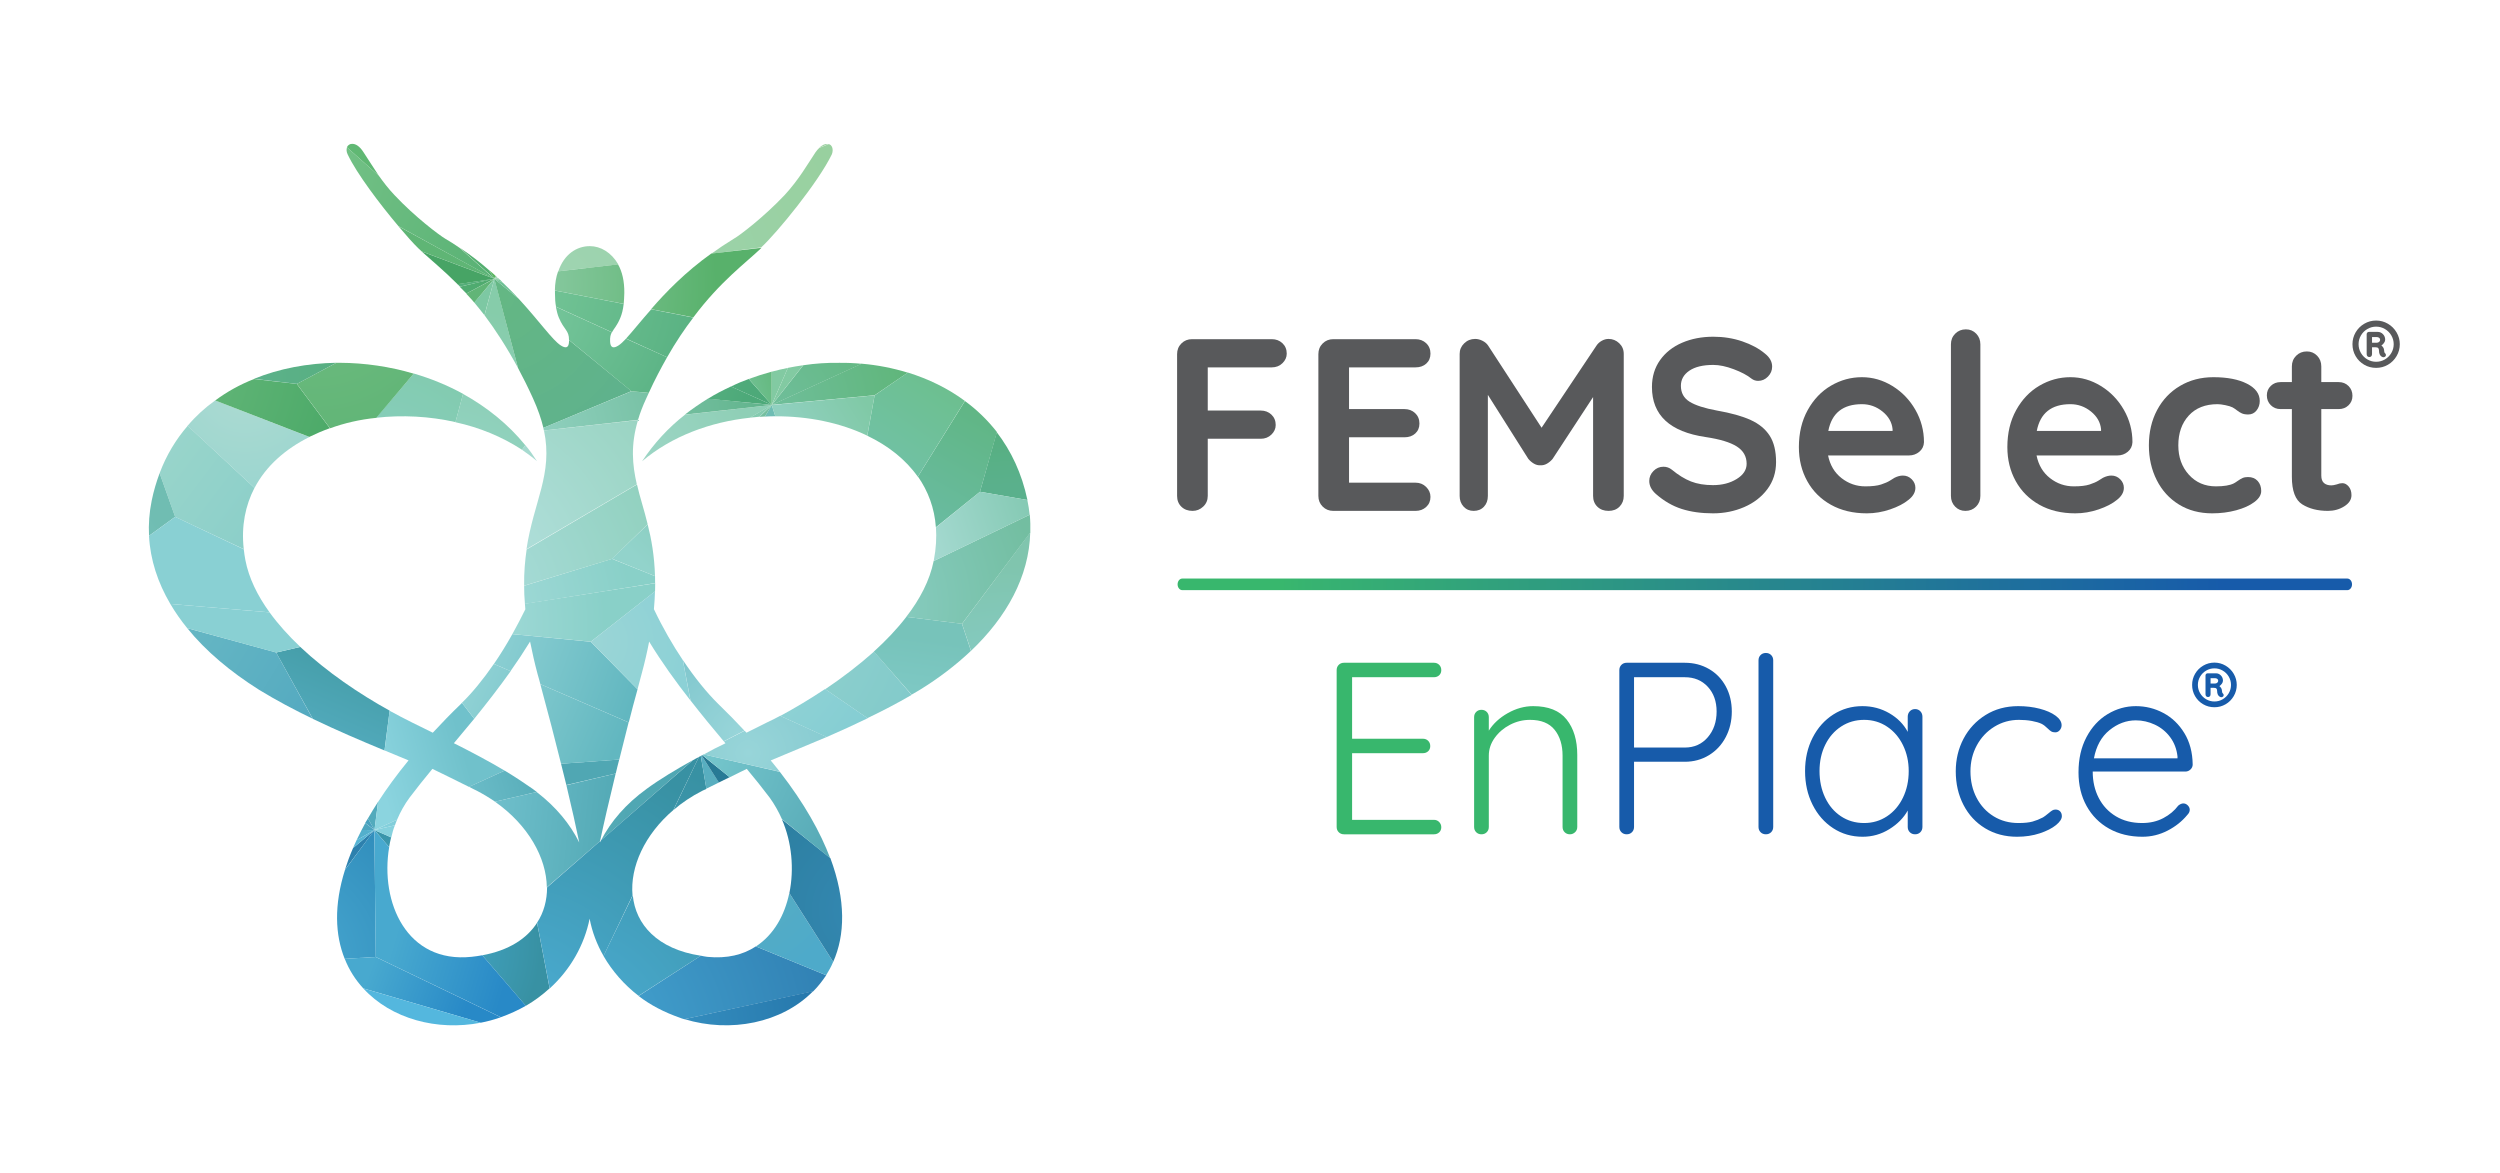 <?xml version="1.0" encoding="UTF-8" standalone="no"?>
<!DOCTYPE svg PUBLIC "-//W3C//DTD SVG 1.1//EN" "http://www.w3.org/Graphics/SVG/1.1/DTD/svg11.dtd">
<svg width="100%" height="100%" viewBox="0 0 5834 2738" version="1.1" xmlns="http://www.w3.org/2000/svg" xmlns:xlink="http://www.w3.org/1999/xlink" xml:space="preserve" xmlns:serif="http://www.serif.com/" style="fill-rule:evenodd;clip-rule:evenodd;stroke-linejoin:round;stroke-miterlimit:2;">
    <g transform="matrix(4.167,0,0,4.167,0,0)">
        <rect id="Page-1" serif:id="Page 1" x="0" y="0" width="1400" height="657" style="fill:none;"/>
        <g id="Page-11" serif:id="Page 1">
            <g id="Layer-1" serif:id="Layer 1">
                <g transform="matrix(-648.621,0,0,648.621,1305.5,327.246)">
                    <path d="M0.992,-0.005C0.994,-0.005 0.996,-0.003 0.996,0C0.996,0.003 0.994,0.005 0.992,0.005L-0.014,0.005C-0.016,0.005 -0.018,0.003 -0.018,0C-0.018,-0.003 -0.016,-0.005 -0.014,-0.005L0.992,-0.005Z" style="fill:url(#_Linear1);fill-rule:nonzero;"/>
                </g>
                <g transform="matrix(1,0,0,1,676.366,270.308)">
                    <path d="M0,-64.568L0,-40.39L29.669,-40.39C32.05,-40.39 34.042,-39.634 35.645,-38.123C37.246,-36.612 38.049,-34.665 38.049,-32.284C38.049,-30.268 37.246,-28.482 35.645,-26.927C34.042,-25.368 32.05,-24.591 29.669,-24.591L0,-24.591L0,7.418C0,9.802 -0.848,11.793 -2.542,13.395C-4.238,14.998 -6.229,15.799 -8.516,15.799C-11.082,15.799 -13.165,15.021 -14.767,13.463C-16.37,11.907 -17.171,9.891 -17.171,7.418L-17.171,-71.987C-17.171,-74.367 -16.37,-76.359 -14.767,-77.962C-13.165,-79.564 -11.174,-80.367 -8.792,-80.367L35.851,-80.367C38.231,-80.367 40.223,-79.611 41.827,-78.1C43.428,-76.589 44.23,-74.642 44.23,-72.261C44.23,-70.246 43.428,-68.459 41.827,-66.904C40.223,-65.345 38.231,-64.568 35.851,-64.568L0,-64.568Z" style="fill:rgb(88,89,91);fill-rule:nonzero;"/>
                </g>
                <g transform="matrix(1,0,0,1,798.686,203.335)">
                    <path d="M0,69.378C1.602,70.981 2.404,72.835 2.404,74.941C2.404,77.232 1.602,79.11 0,80.574C-1.603,82.04 -3.594,82.772 -5.975,82.772L-51.991,82.772C-54.373,82.772 -56.365,81.971 -57.967,80.368C-59.57,78.766 -60.371,76.775 -60.371,74.392L-60.371,-5.013C-60.371,-7.393 -59.57,-9.386 -57.967,-10.989C-56.365,-12.591 -54.373,-13.394 -51.991,-13.394L-5.975,-13.394C-3.594,-13.394 -1.603,-12.638 0,-11.127C1.602,-9.616 2.404,-7.669 2.404,-5.287C2.404,-2.997 1.626,-1.143 0.069,0.276C-1.489,1.697 -3.503,2.405 -5.975,2.405L-43.2,2.405L-43.2,25.76L-12.156,25.76C-9.776,25.76 -7.785,26.516 -6.181,28.027C-4.58,29.538 -3.777,31.485 -3.777,33.865C-3.777,36.156 -4.556,38.01 -6.113,39.429C-7.67,40.85 -9.683,41.558 -12.156,41.558L-43.2,41.558L-43.2,66.973L-5.975,66.973C-3.594,66.973 -1.603,67.776 0,69.378" style="fill:rgb(88,89,91);fill-rule:nonzero;"/>
                </g>
                <g transform="matrix(1,0,0,1,906.789,283.703)">
                    <path d="M0,-91.495C1.694,-89.891 2.541,-87.9 2.541,-85.518L2.541,-5.976C2.541,-3.593 1.762,-1.602 0.206,0C-1.352,1.603 -3.413,2.404 -5.976,2.404C-8.54,2.404 -10.624,1.627 -12.225,0.068C-13.829,-1.487 -14.629,-3.504 -14.629,-5.976L-14.629,-61.34L-37.294,-26.72C-38.211,-25.621 -39.264,-24.729 -40.454,-24.041C-41.644,-23.355 -42.881,-23.057 -44.162,-23.148C-45.353,-23.057 -46.545,-23.355 -47.733,-24.041C-48.925,-24.729 -49.978,-25.621 -50.893,-26.72L-73.558,-62.576L-73.558,-5.976C-73.558,-3.504 -74.292,-1.487 -75.755,0.068C-77.221,1.627 -79.145,2.404 -81.525,2.404C-83.815,2.404 -85.693,1.603 -87.157,0C-88.623,-1.602 -89.355,-3.593 -89.355,-5.976L-89.355,-85.518C-89.355,-87.807 -88.508,-89.778 -86.813,-91.426C-85.12,-93.074 -83.083,-93.899 -80.7,-93.899C-79.327,-93.899 -77.953,-93.556 -76.58,-92.868C-75.206,-92.182 -74.154,-91.289 -73.421,-90.19L-43.475,-44.167L-12.707,-90.19C-11.975,-91.289 -10.989,-92.182 -9.753,-92.868C-8.516,-93.556 -7.259,-93.899 -5.976,-93.899C-3.687,-93.899 -1.696,-93.096 0,-91.495" style="fill:rgb(88,89,91);fill-rule:nonzero;"/>
                </g>
                <g transform="matrix(1,0,0,1,941.745,191.041)">
                    <path d="M0,93.967C-5.129,92.318 -9.937,89.525 -14.423,85.587C-16.895,83.389 -18.132,80.963 -18.132,78.305C-18.132,76.2 -17.354,74.345 -15.796,72.742C-14.24,71.14 -12.362,70.337 -10.165,70.337C-8.426,70.337 -6.867,70.888 -5.494,71.986C-1.833,75.009 1.739,77.206 5.22,78.58C8.699,79.954 12.82,80.641 17.582,80.641C22.711,80.641 27.13,79.497 30.838,77.206C34.547,74.918 36.402,72.078 36.402,68.689C36.402,64.568 34.569,61.339 30.907,59.004C27.243,56.669 21.429,54.906 13.462,53.715C-6.593,50.785 -16.621,41.443 -16.621,25.689C-16.621,19.919 -15.109,14.905 -12.087,10.646C-9.066,6.388 -4.945,3.138 0.275,0.893C5.495,-1.35 11.309,-2.473 17.72,-2.473C23.49,-2.473 28.915,-1.602 33.998,0.137C39.08,1.878 43.314,4.168 46.703,7.006C49.359,9.114 50.687,11.54 50.687,14.287C50.687,16.395 49.908,18.249 48.352,19.851C46.794,21.454 44.963,22.255 42.857,22.255C41.483,22.255 40.247,21.843 39.149,21.019C36.767,19.095 33.448,17.333 29.19,15.73C24.932,14.128 21.107,13.325 17.72,13.325C11.951,13.325 7.487,14.403 4.327,16.554C1.168,18.707 -0.411,21.523 -0.411,25.003C-0.411,28.942 1.213,31.918 4.464,33.932C7.715,35.948 12.82,37.596 19.781,38.877C27.655,40.251 33.95,42.016 38.668,44.166C43.383,46.32 46.931,49.25 49.313,52.959C51.693,56.669 52.885,61.593 52.885,67.727C52.885,73.498 51.258,78.559 48.008,82.908C44.757,87.259 40.43,90.601 35.028,92.936C29.623,95.272 23.809,96.44 17.582,96.44C10.989,96.44 5.128,95.615 0,93.967" style="fill:rgb(88,89,91);fill-rule:nonzero;"/>
                </g>
                <g transform="matrix(1,0,0,1,1023.89,257.395)">
                    <path d="M0,-16.074L35.989,-16.074L35.989,-17.036C35.622,-20.882 33.744,-24.179 30.357,-26.927C26.968,-29.674 23.122,-31.048 18.818,-31.048C8.195,-31.048 1.924,-26.055 0,-16.074M50.962,-4.396C49.313,-3.023 47.39,-2.336 45.192,-2.336L-0.137,-2.336C0.962,3.069 3.479,7.304 7.418,10.372C11.354,13.442 15.797,14.973 20.742,14.973C24.496,14.973 27.425,14.63 29.533,13.944C31.638,13.257 33.31,12.524 34.546,11.745C35.783,10.969 36.628,10.44 37.088,10.166C38.736,9.341 40.292,8.929 41.759,8.929C43.681,8.929 45.329,9.616 46.703,10.989C48.076,12.363 48.764,13.967 48.764,15.798C48.764,18.271 47.48,20.516 44.917,22.53C42.352,24.638 38.919,26.423 34.615,27.887C30.31,29.352 25.962,30.086 21.566,30.086C13.873,30.086 7.164,28.484 1.442,25.277C-4.282,22.072 -8.701,17.652 -11.813,12.02C-14.927,6.388 -16.483,0.046 -16.483,-7.007C-16.483,-14.882 -14.835,-21.796 -11.539,-27.751C-8.241,-33.704 -3.893,-38.261 1.511,-41.42C6.914,-44.58 12.682,-46.16 18.818,-46.16C24.863,-46.16 30.563,-44.511 35.92,-41.214C41.277,-37.918 45.557,-33.474 48.764,-27.888C51.968,-22.301 53.572,-16.256 53.572,-9.754C53.479,-7.557 52.61,-5.77 50.962,-4.396" style="fill:rgb(88,89,91);fill-rule:nonzero;"/>
                </g>
                <g transform="matrix(1,0,0,1,1106.64,186.85)">
                    <path d="M0,96.853C-1.603,98.456 -3.594,99.257 -5.974,99.257C-8.265,99.257 -10.188,98.456 -11.744,96.853C-13.302,95.251 -14.08,93.26 -14.08,90.876L-14.08,5.976C-14.08,3.596 -13.279,1.604 -11.676,0.001C-10.074,-1.601 -8.082,-2.404 -5.7,-2.404C-3.412,-2.404 -1.49,-1.601 0.069,0.001C1.625,1.604 2.404,3.596 2.404,5.976L2.404,90.876C2.404,93.26 1.602,95.251 0,96.853" style="fill:rgb(88,89,91);fill-rule:nonzero;"/>
                </g>
                <g transform="matrix(1,0,0,1,1140.64,257.395)">
                    <path d="M0,-16.074L35.989,-16.074L35.989,-17.036C35.622,-20.882 33.744,-24.179 30.357,-26.927C26.968,-29.674 23.122,-31.048 18.818,-31.048C8.195,-31.048 1.923,-26.055 0,-16.074M50.962,-4.396C49.313,-3.023 47.39,-2.336 45.192,-2.336L-0.137,-2.336C0.962,3.069 3.479,7.304 7.418,10.372C11.354,13.442 15.797,14.973 20.742,14.973C24.496,14.973 27.426,14.63 29.533,13.944C31.638,13.257 33.31,12.524 34.546,11.745C35.783,10.969 36.628,10.44 37.088,10.166C38.736,9.341 40.292,8.929 41.759,8.929C43.681,8.929 45.329,9.616 46.703,10.989C48.076,12.363 48.764,13.967 48.764,15.798C48.764,18.271 47.48,20.516 44.917,22.53C42.352,24.638 38.919,26.423 34.615,27.887C30.31,29.352 25.962,30.086 21.566,30.086C13.874,30.086 7.164,28.484 1.442,25.277C-4.282,22.072 -8.701,17.652 -11.813,12.02C-14.927,6.388 -16.483,0.046 -16.483,-7.007C-16.483,-14.882 -14.835,-21.796 -11.539,-27.751C-8.241,-33.704 -3.893,-38.261 1.511,-41.42C6.914,-44.58 12.682,-46.16 18.818,-46.16C24.863,-46.16 30.563,-44.511 35.92,-41.214C41.277,-37.918 45.557,-33.474 48.764,-27.888C51.968,-22.301 53.572,-16.256 53.572,-9.754C53.479,-7.557 52.61,-5.77 50.962,-4.396" style="fill:rgb(88,89,91);fill-rule:nonzero;"/>
                </g>
                <g transform="matrix(1,0,0,1,1258.36,283.84)">
                    <path d="M0,-68.964C4.76,-66.537 7.143,-63.308 7.143,-59.279C7.143,-57.263 6.547,-55.501 5.357,-53.99C4.166,-52.479 2.61,-51.723 0.687,-51.723C-0.779,-51.723 -1.97,-51.929 -2.884,-52.341C-3.801,-52.754 -4.693,-53.303 -5.563,-53.99C-6.434,-54.677 -7.28,-55.247 -8.104,-55.707C-9.021,-56.165 -10.371,-56.577 -12.156,-56.944C-13.942,-57.309 -15.385,-57.493 -16.484,-57.493C-23.352,-57.493 -28.732,-55.364 -32.624,-51.105C-36.517,-46.846 -38.461,-41.282 -38.461,-34.414C-38.461,-27.819 -36.493,-22.345 -32.555,-17.996C-28.618,-13.646 -23.581,-11.472 -17.444,-11.472C-12.959,-11.472 -9.615,-12.021 -7.418,-13.12C-6.868,-13.394 -6.113,-13.875 -5.151,-14.562C-4.189,-15.249 -3.297,-15.775 -2.472,-16.142C-1.648,-16.507 -0.641,-16.692 0.549,-16.692C2.838,-16.692 4.647,-15.958 5.975,-14.494C7.302,-13.027 7.967,-11.149 7.967,-8.861C7.967,-6.663 6.684,-4.602 4.121,-2.679C1.556,-0.755 -1.833,0.779 -6.044,1.924C-10.256,3.068 -14.745,3.641 -19.505,3.641C-26.557,3.641 -32.761,1.992 -38.118,-1.305C-43.475,-4.602 -47.62,-9.157 -50.549,-14.974C-53.481,-20.789 -54.945,-27.269 -54.945,-34.414C-54.945,-41.831 -53.412,-48.426 -50.343,-54.196C-47.276,-59.966 -42.994,-64.476 -37.5,-67.728C-32.005,-70.978 -25.779,-72.605 -18.818,-72.605C-11.036,-72.605 -4.762,-71.39 0,-68.964" style="fill:rgb(88,89,91);fill-rule:nonzero;"/>
                </g>
                <g transform="matrix(1,0,0,1,1315.29,210.48)">
                    <path d="M0,61.958C1.052,63.195 1.58,64.821 1.58,66.835C1.58,69.308 0.228,71.392 -2.472,73.085C-5.175,74.782 -8.219,75.627 -11.607,75.627C-17.285,75.627 -22.069,74.414 -25.961,71.987C-29.854,69.561 -31.799,64.409 -31.799,56.532L-31.799,18.615L-38.118,18.615C-40.316,18.615 -42.148,17.883 -43.612,16.417C-45.078,14.953 -45.81,13.12 -45.81,10.921C-45.81,8.816 -45.078,7.054 -43.612,5.632C-42.148,4.214 -40.316,3.503 -38.118,3.503L-31.799,3.503L-31.799,-5.289C-31.799,-7.67 -30.998,-9.661 -29.395,-11.265C-27.794,-12.866 -25.802,-13.669 -23.42,-13.669C-21.132,-13.669 -19.209,-12.866 -17.65,-11.265C-16.095,-9.661 -15.316,-7.67 -15.316,-5.289L-15.316,3.503L-5.562,3.503C-3.365,3.503 -1.534,4.238 -0.068,5.701C1.396,7.167 2.13,8.998 2.13,11.197C2.13,13.305 1.396,15.067 -0.068,16.486C-1.534,17.907 -3.365,18.615 -5.562,18.615L-15.316,18.615L-15.316,55.844C-15.316,57.768 -14.813,59.166 -13.804,60.035C-12.797,60.907 -11.424,61.34 -9.683,61.34C-8.951,61.34 -7.945,61.157 -6.662,60.79C-5.562,60.333 -4.511,60.104 -3.503,60.104C-2.221,60.104 -1.053,60.722 0,61.958" style="fill:rgb(88,89,91);fill-rule:nonzero;"/>
                </g>
                <g transform="matrix(1,0,0,1,805.979,378.02)">
                    <path d="M0,82.342C0.776,83.166 1.167,84.126 1.167,85.224C1.167,86.414 0.776,87.375 0,88.106C-0.778,88.839 -1.764,89.204 -2.95,89.204L-53.31,89.204C-54.5,89.204 -55.484,88.816 -56.26,88.037C-57.038,87.261 -57.427,86.278 -57.427,85.087L-57.427,-2.744C-57.427,-3.932 -57.038,-4.916 -56.26,-5.695C-55.484,-6.471 -54.5,-6.862 -53.31,-6.862L-2.95,-6.862C-1.764,-6.862 -0.778,-6.471 0,-5.695C0.776,-4.916 1.167,-3.932 1.167,-2.744C1.167,-1.554 0.776,-0.594 0,0.137C-0.778,0.872 -1.764,1.236 -2.95,1.236L-48.781,1.236L-48.781,35.682L-9.126,35.682C-7.938,35.682 -6.955,36.072 -6.176,36.848C-5.4,37.626 -5.01,38.611 -5.01,39.799C-5.01,40.989 -5.4,41.95 -6.176,42.681C-6.955,43.414 -7.938,43.779 -9.126,43.779L-48.781,43.779L-48.781,81.107L-2.95,81.107C-1.764,81.107 -0.778,81.519 0,82.342" style="fill:rgb(56,183,109);fill-rule:nonzero;"/>
                </g>
                <g transform="matrix(1,0,0,1,877.331,459.745)">
                    <path d="M0,-56.815C3.981,-51.828 5.969,-45.219 5.969,-36.985L5.969,3.363C5.969,4.553 5.557,5.537 4.736,6.313C3.912,7.091 2.95,7.48 1.852,7.48C0.664,7.48 -0.321,7.091 -1.098,6.313C-1.876,5.537 -2.262,4.553 -2.262,3.363L-2.262,-36.573C-2.262,-42.519 -3.75,-47.346 -6.722,-51.052C-9.696,-54.757 -14.294,-56.61 -20.513,-56.61C-24.449,-56.61 -28.175,-55.694 -31.697,-53.865C-35.219,-52.034 -38.078,-49.587 -40.274,-46.523C-42.469,-43.456 -43.567,-40.142 -43.567,-36.573L-43.567,3.363C-43.567,4.553 -43.957,5.537 -44.733,6.313C-45.512,7.091 -46.495,7.48 -47.684,7.48C-48.872,7.48 -49.857,7.091 -50.634,6.313C-51.412,5.537 -51.8,4.553 -51.8,3.363L-51.8,-58.12C-51.8,-59.307 -51.412,-60.291 -50.634,-61.07C-49.857,-61.846 -48.872,-62.236 -47.684,-62.236C-46.495,-62.236 -45.512,-61.846 -44.733,-61.07C-43.957,-60.291 -43.567,-59.307 -43.567,-58.12L-43.567,-50.571C-41.095,-54.504 -37.552,-57.776 -32.933,-60.384C-28.313,-62.991 -23.58,-64.295 -18.73,-64.295C-10.222,-64.295 -3.979,-61.801 0,-56.815" style="fill:rgb(56,183,109);fill-rule:nonzero;"/>
                </g>
                <g transform="matrix(1,0,0,1,956.396,425.505)">
                    <path d="M0,-12.626C3.293,-16.469 4.941,-21.272 4.941,-27.036C4.941,-32.708 3.293,-37.329 0,-40.897C-3.293,-44.465 -7.595,-46.248 -12.898,-46.248L-41.302,-46.248L-41.302,-6.862L-12.898,-6.862C-7.595,-6.862 -3.293,-8.783 0,-12.626M0.686,-50.846C4.71,-48.514 7.843,-45.265 10.086,-41.103C12.327,-36.939 13.448,-32.25 13.448,-27.036C13.448,-21.82 12.327,-17.063 10.086,-12.763C7.843,-8.462 4.71,-5.078 0.686,-2.608C-3.34,-0.138 -7.869,1.098 -12.898,1.098L-41.302,1.098L-41.302,37.603C-41.302,38.793 -41.693,39.776 -42.469,40.553C-43.247,41.331 -44.233,41.72 -45.419,41.72C-46.609,41.72 -47.593,41.331 -48.369,40.553C-49.148,39.776 -49.536,38.793 -49.536,37.603L-49.536,-50.228C-49.536,-51.417 -49.148,-52.401 -48.369,-53.179C-47.593,-53.956 -46.609,-54.346 -45.419,-54.346L-12.898,-54.346C-7.869,-54.346 -3.34,-53.179 0.686,-50.846" style="fill:rgb(23,91,170);fill-rule:nonzero;"/>
                </g>
                <g transform="matrix(1,0,0,1,991.867,366.837)">
                    <path d="M0,99.221C-0.778,99.999 -1.764,100.388 -2.95,100.388C-4.141,100.388 -5.126,99.999 -5.9,99.221C-6.679,98.445 -7.067,97.461 -7.067,96.271L-7.067,2.95C-7.067,1.762 -6.679,0.778 -5.9,-0.001C-5.126,-0.777 -4.141,-1.167 -2.95,-1.167C-1.764,-1.167 -0.778,-0.777 0,-0.001C0.774,0.778 1.165,1.762 1.165,2.95L1.165,96.271C1.165,97.461 0.774,98.445 0,99.221" style="fill:rgb(23,91,170);fill-rule:nonzero;"/>
                </g>
                <g transform="matrix(1,0,0,1,1056.77,406.91)">
                    <path d="M0,50.227C3.796,47.712 6.769,44.236 8.92,39.797C11.068,35.361 12.144,30.397 12.144,24.907C12.144,19.602 11.068,14.752 8.92,10.36C6.769,5.969 3.796,2.516 0,-0.002C-3.797,-2.516 -8.074,-3.776 -12.829,-3.776C-17.587,-3.776 -21.865,-2.54 -25.661,-0.07C-29.456,2.401 -32.43,5.81 -34.58,10.154C-36.73,14.501 -37.804,19.418 -37.804,24.907C-37.804,30.397 -36.754,35.361 -34.647,39.797C-32.544,44.236 -29.594,47.712 -25.797,50.227C-22.003,52.745 -17.679,54.001 -12.829,54.001C-8.074,54.001 -3.797,52.745 0,50.227M18.663,-8.578C19.437,-7.755 19.827,-6.747 19.827,-5.559L19.827,56.197C19.827,57.388 19.437,58.371 18.663,59.147C17.884,59.926 16.899,60.314 15.713,60.314C14.522,60.314 13.537,59.926 12.762,59.147C11.984,58.371 11.596,57.388 11.596,56.197L11.596,47.002C9.308,51.12 5.877,54.597 1.303,57.432C-3.271,60.269 -8.257,61.687 -13.653,61.687C-19.784,61.687 -25.296,60.086 -30.187,56.883C-35.083,53.682 -38.926,49.29 -41.714,43.709C-44.507,38.129 -45.9,31.861 -45.9,24.907C-45.9,17.956 -44.483,11.711 -41.645,6.175C-38.811,0.64 -34.947,-3.683 -30.051,-6.795C-25.158,-9.904 -19.739,-11.46 -13.791,-11.46C-8.303,-11.46 -3.271,-10.133 1.303,-7.481C5.877,-4.826 9.308,-1.35 11.596,2.949L11.596,-5.559C11.596,-6.747 11.984,-7.755 12.762,-8.578C13.537,-9.402 14.522,-9.814 15.713,-9.814C16.899,-9.814 17.884,-9.402 18.663,-8.578" style="fill:rgb(23,91,170);fill-rule:nonzero;"/>
                </g>
                <g transform="matrix(1,0,0,1,1142.26,467.156)">
                    <path d="M0,-70.266C3.705,-69.305 6.677,-68.002 8.919,-66.354C11.16,-64.708 12.281,-62.923 12.281,-61.003C12.281,-59.995 11.939,-59.081 11.253,-58.257C10.565,-57.434 9.72,-57.023 8.713,-57.023C7.798,-57.023 7.043,-57.205 6.45,-57.572C5.853,-57.936 5.191,-58.485 4.46,-59.218C3.269,-60.406 2.126,-61.277 1.029,-61.825C-0.343,-62.465 -2.15,-62.992 -4.391,-63.404C-6.633,-63.816 -9.036,-64.022 -11.596,-64.022C-16.627,-64.022 -21.225,-62.739 -25.385,-60.179C-29.549,-57.616 -32.818,-54.141 -35.197,-49.749C-37.576,-45.357 -38.764,-40.507 -38.764,-35.202C-38.764,-29.713 -37.621,-24.772 -35.333,-20.38C-33.049,-15.988 -29.868,-12.534 -25.797,-10.019C-21.727,-7.502 -17.084,-6.245 -11.87,-6.245C-8.577,-6.245 -5.948,-6.519 -3.979,-7.068C-2.014,-7.617 -0.069,-8.393 1.852,-9.401C2.491,-9.766 3.589,-10.59 5.146,-11.872C5.877,-12.51 6.517,-12.991 7.067,-13.312C7.615,-13.633 8.21,-13.793 8.85,-13.793C9.948,-13.793 10.817,-13.45 11.458,-12.763C12.096,-12.078 12.417,-11.186 12.417,-10.087C12.417,-8.53 11.32,-6.862 9.124,-5.079C6.929,-3.294 3.91,-1.761 0.069,-0.481C-3.774,0.799 -8.027,1.441 -12.693,1.441C-19.372,1.441 -25.318,-0.138 -30.53,-3.294C-35.745,-6.451 -39.793,-10.818 -42.676,-16.4C-45.557,-21.979 -46.998,-28.247 -46.998,-35.202C-46.998,-41.879 -45.535,-47.986 -42.607,-53.523C-39.68,-59.058 -35.564,-63.472 -30.256,-66.766C-24.953,-70.06 -18.868,-71.707 -12.008,-71.707C-7.708,-71.707 -3.705,-71.227 0,-70.266" style="fill:rgb(23,91,170);fill-rule:nonzero;"/>
                </g>
                <g transform="matrix(1,0,0,1,1181.36,455.148)">
                    <path d="M0,-46.249C-4.529,-42.588 -7.434,-37.329 -8.715,-30.467L38.078,-30.467L38.078,-31.565C37.619,-35.682 36.247,-39.272 33.961,-42.338C31.673,-45.402 28.816,-47.735 25.385,-49.337C21.954,-50.936 18.408,-51.738 14.751,-51.738C9.444,-51.738 4.527,-49.908 0,-46.249M45.35,-24.222C44.526,-23.444 43.567,-23.056 42.469,-23.056L-9.4,-23.056C-9.4,-17.566 -8.281,-12.647 -6.038,-8.303C-3.798,-3.956 -0.597,-0.525 3.567,1.989C7.729,4.507 12.644,5.763 18.318,5.763C22.708,5.763 26.642,4.85 30.118,3.019C33.595,1.19 36.383,-1.143 38.49,-3.98C39.495,-4.804 40.455,-5.216 41.371,-5.216C42.284,-5.216 43.107,-4.849 43.841,-4.117C44.572,-3.384 44.938,-2.561 44.938,-1.648C44.938,-0.64 44.479,0.321 43.567,1.234C40.638,4.802 36.957,7.732 32.521,10.018C28.083,12.304 23.394,13.449 18.456,13.449C11.41,13.449 5.191,11.939 -0.207,8.92C-5.605,5.901 -9.812,1.67 -12.831,-3.774C-15.85,-9.216 -17.358,-15.508 -17.358,-22.645C-17.358,-30.145 -15.872,-36.711 -12.898,-42.338C-9.928,-47.965 -5.969,-52.264 -1.031,-55.238C3.91,-58.21 9.17,-59.698 14.751,-59.698C20.239,-59.698 25.385,-58.416 30.187,-55.855C34.99,-53.293 38.9,-49.543 41.919,-44.602C44.938,-39.662 46.493,-33.806 46.586,-27.035C46.586,-25.938 46.174,-24.999 45.35,-24.222" style="fill:rgb(23,91,170);fill-rule:nonzero;"/>
                </g>
                <g transform="matrix(-52.141,26.168,26.168,52.141,406.609,243.303)">
                    <path d="M-0.41,0.014C-0.441,0.027 -0.471,0.041 -0.501,0.056L-0.519,-0.056L-0.41,0.014Z" style="fill:url(#_Linear2);fill-rule:nonzero;"/>
                </g>
                <g transform="matrix(201.916,138.595,139.121,-201.625,496.458,481.122)">
                    <path d="M-0.336,0.241L-0.219,0.241C-0.2,0.274 -0.182,0.308 -0.166,0.342L-0.293,0.375C-0.304,0.33 -0.319,0.284 -0.336,0.241Z" style="fill:url(#_Radial3);fill-rule:nonzero;"/>
                </g>
                <g transform="matrix(43.224,-14.007,-14.007,-43.224,454.291,210.301)">
                    <path d="M-0.449,0.195L-0.575,-0.195L-0.245,0.178C-0.313,0.186 -0.381,0.192 -0.449,0.195Z" style="fill:url(#_Linear4);fill-rule:nonzero;"/>
                </g>
                <g transform="matrix(0,-352.661,-353.527,0,277.003,192.148)">
                    <path d="M0.102,0L0.103,-0.006C0.103,-0.005 0.104,-0.005 0.104,-0.004L0.102,0Z" style="fill:url(#_Radial5);fill-rule:nonzero;"/>
                </g>
                <g transform="matrix(0,-352.661,-353.527,0,586.436,192.148)">
                    <path d="M0.31,0.361C0.308,0.363 0.306,0.365 0.303,0.367C0.285,0.379 0.26,0.393 0.235,0.416C0.2,0.449 0.171,0.487 0.166,0.496C0.158,0.509 0.15,0.521 0.142,0.532L0.152,0.453C0.175,0.428 0.256,0.362 0.3,0.341C0.308,0.338 0.315,0.341 0.316,0.346L0.31,0.361Z" style="fill:url(#_Radial6);fill-rule:nonzero;"/>
                </g>
                <g transform="matrix(0,-352.661,-353.527,0,379.836,192.148)">
                    <path d="M0.114,0.19L0.125,0.095C0.144,0.106 0.154,0.123 0.154,0.14C0.154,0.161 0.141,0.181 0.114,0.19Z" style="fill:url(#_Radial7);fill-rule:nonzero;"/>
                </g>
                <g transform="matrix(139.718,124.782,125.028,-139.33,195.253,176.71)">
                    <path d="M-0.34,0.372L-0.212,0.372C-0.243,0.38 -0.27,0.388 -0.293,0.394C-0.314,0.4 -0.328,0.397 -0.335,0.39C-0.34,0.386 -0.342,0.379 -0.34,0.372Z" style="fill:url(#_Radial8);fill-rule:nonzero;"/>
                </g>
                <g transform="matrix(15.389,-186.401,-186.859,-15.427,414.336,54.246)">
                    <path d="M-0.603,0.686L-0.579,0.704C-0.558,0.732 -0.538,0.763 -0.519,0.797L-0.603,0.686Z" style="fill:url(#_Radial9);fill-rule:nonzero;"/>
                </g>
                <g transform="matrix(61.477,25.527,25.59,-61.628,213.713,168.672)">
                    <path d="M0.803,0.537L0.802,0.564C0.78,0.572 0.758,0.58 0.734,0.587L0.803,0.537Z" style="fill:url(#_Radial10);fill-rule:nonzero;"/>
                </g>
                <g transform="matrix(38.768,31.318,31.318,-38.768,175.767,440.336)">
                    <path d="M0.726,-0.045L0.839,0.045L0.709,0.042C0.715,0.012 0.72,-0.017 0.726,-0.045Z" style="fill:url(#_Linear11);fill-rule:nonzero;"/>
                </g>
                <g transform="matrix(1,0,0,1,202.488,470.534)">
                    <path d="M0,-5.714C-1.003,-3.784 -1.933,-1.882 -2.817,0L7.216,-5.68L0,-5.714Z" style="fill:rgb(83,175,204);fill-rule:nonzero;"/>
                </g>
                <g transform="matrix(67.878,0,0,-68.044,158.01,420.675)">
                    <path d="M0.585,-0.797C0.558,-0.859 0.536,-0.919 0.518,-0.976L0.762,-0.649L0.585,-0.797Z" style="fill:url(#_Radial12);fill-rule:nonzero;"/>
                </g>
                <g transform="matrix(1,0,0,1,199.671,469.245)">
                    <path d="M0,1.29C-0.694,2.769 -1.353,4.232 -1.976,5.681L10.033,-4.391L0,1.29Z" style="fill:rgb(86,180,212);fill-rule:nonzero;"/>
                </g>
                <g transform="matrix(-28.711,68.165,68.165,28.711,206.388,342.04)">
                    <path d="M0.563,-0.522L0.918,-0.071C0.928,0.127 0.929,0.325 0.928,0.522L0.635,0.441C0.607,0.178 0.549,-0.112 0.453,-0.37L0.563,-0.522Z" style="fill:url(#_Linear13);fill-rule:nonzero;"/>
                </g>
                <g transform="matrix(-28.678,68.087,68.087,28.678,250.388,360.668)">
                    <path d="M1.451,-0.04L1.513,0.04L1.306,-0.018C1.356,-0.027 1.404,-0.034 1.451,-0.04Z" style="fill:url(#_Linear14);fill-rule:nonzero;"/>
                </g>
                <g transform="matrix(192.191,118.071,118.071,-192.191,34.252,354.903)">
                    <path d="M0.889,-0.005L0.918,-0.008L0.889,0.008C0.889,0.004 0.889,-0.001 0.889,-0.005Z" style="fill:url(#_Linear15);fill-rule:nonzero;"/>
                </g>
                <g transform="matrix(205.001,93.799,93.799,-205.001,50.816,329.534)">
                    <path d="M0.485,-0.055C0.535,-0.061 0.586,-0.064 0.636,-0.065L0.485,0.047L0.259,0.01C0.325,-0.023 0.403,-0.044 0.485,-0.055Z" style="fill:url(#_Linear16);fill-rule:nonzero;"/>
                </g>
                <g transform="matrix(1,0,0,1,168.179,341.391)">
                    <path d="M0,20.883C-6.493,14.75 -12.347,8.279 -17.212,1.55L-72.787,-3.164C-70.045,1.495 -66.885,6.014 -63.346,10.376L-13.572,24.047L0,20.883Z" style="fill:rgb(137,208,211);fill-rule:nonzero;"/>
                </g>
                <g transform="matrix(136.138,102.554,102.554,-136.138,79.063,246.975)">
                    <path d="M0.112,-0.048L0.239,-0.132L0.483,-0.081C0.43,-0.025 0.401,0.037 0.39,0.101L0.092,0.132C0.088,0.073 0.094,0.013 0.112,-0.048Z" style="fill:url(#_Linear17);fill-rule:nonzero;"/>
                </g>
                <g transform="matrix(-23.284,33.678,33.678,23.284,111.913,245.67)">
                    <path d="M1.071,-0.06C1.225,0.006 1.364,0.088 1.488,0.184L1.071,0.33L0.701,-0.184C0.823,-0.153 0.947,-0.113 1.071,-0.06Z" style="fill:url(#_Linear18);fill-rule:nonzero;"/>
                </g>
                <g transform="matrix(1,0,0,1,137.413,318.715)">
                    <path d="M0,-5.069C-0.394,-7.123 -0.676,-9.13 -0.894,-11.11L-39.338,-29.295L-53.965,-18.653C-53.274,-5.167 -49.014,7.63 -42.022,19.512L13.553,24.226C6.795,14.88 1.938,5.045 0,-5.069" style="fill:rgb(137,208,211);fill-rule:nonzero;"/>
                </g>
                <g transform="matrix(85.039,78.911,78.948,-84.757,153.853,279.676)">
                    <path d="M-0.55,-0.026L-0.109,-0.026C-0.141,0.09 -0.128,0.214 -0.083,0.335L-0.536,0.155C-0.548,0.096 -0.553,0.035 -0.55,-0.026Z" style="fill:url(#_Radial19);fill-rule:nonzero;"/>
                </g>
                <g transform="matrix(88.976,-89.194,-89.413,-89.194,159.589,233.085)">
                    <path d="M0.952,-0.238C0.95,-0.261 0.947,-0.285 0.944,-0.31L1.09,-0.227L0.952,-0.238Z" style="fill:url(#_Radial20);fill-rule:nonzero;"/>
                </g>
                <g transform="matrix(33.725,121.63,121.549,-33.427,236.733,169.703)">
                    <path d="M0.436,-0.336C0.454,-0.221 0.492,-0.106 0.548,-0.001L0.436,0.065C0.381,0.008 0.333,-0.054 0.291,-0.122L0.436,-0.336Z" style="fill:url(#_Radial21);fill-rule:nonzero;"/>
                </g>
                <g transform="matrix(0,-157.542,-157.929,0,325.358,326.368)">
                    <path d="M0.951,0.342C0.9,0.304 0.839,0.264 0.763,0.223L1.081,0.307L0.951,0.342Z" style="fill:url(#_Radial22);fill-rule:nonzero;"/>
                </g>
                <g transform="matrix(-49.505,149.602,149.97,49.383,266.29,138.624)">
                    <path d="M0.612,0.127C0.603,0.213 0.609,0.3 0.631,0.382L0.612,0.388C0.56,0.307 0.526,0.216 0.508,0.121L0.612,0.127Z" style="fill:url(#_Radial23);fill-rule:nonzero;"/>
                </g>
                <g transform="matrix(-93.654,162.349,161.951,93.884,407.219,234.48)">
                    <path d="M0.305,-0.457C0.404,-0.368 0.503,-0.378 0.638,-0.325L0.305,-0.136C0.261,-0.177 0.213,-0.211 0.137,-0.229L0.305,-0.457Z" style="fill:url(#_Radial24);fill-rule:nonzero;"/>
                </g>
                <g transform="matrix(187.081,0,0,-187.54,253.566,184.178)">
                    <path d="M0.207,-0.361C0.223,-0.372 0.238,-0.383 0.252,-0.395C0.241,-0.378 0.23,-0.362 0.217,-0.347L0.207,-0.361Z" style="fill:url(#_Radial25);fill-rule:nonzero;"/>
                </g>
                <g transform="matrix(-8.682,187.338,186.88,8.703,483.027,103.751)">
                    <path d="M0.709,-0.499C0.75,-0.547 0.799,-0.588 0.854,-0.621C0.775,-0.536 0.727,-0.422 0.709,-0.304L0.668,-0.241L0.709,-0.499Z" style="fill:url(#_Radial26);fill-rule:nonzero;"/>
                </g>
                <g transform="matrix(15.683,-127.709,-128.022,-15.722,426.154,374.021)">
                    <path d="M0.229,1.064C0.204,1.061 0.179,1.057 0.151,1.051L0.31,0.501C0.32,0.502 0.33,0.504 0.34,0.505L0.392,0.7L0.229,1.064Z" style="fill:url(#_Radial27);fill-rule:nonzero;"/>
                </g>
                <g transform="matrix(122.638,122.939,123.241,-122.939,359.272,235.428)">
                    <path d="M0.033,-0.555C0.054,-0.583 0.079,-0.613 0.11,-0.643L0.249,-0.382L0.251,-0.222C0.21,-0.197 0.171,-0.178 0.136,-0.156L0.033,-0.555Z" style="fill:url(#_Radial28);fill-rule:nonzero;"/>
                </g>
                <g transform="matrix(122.638,122.939,123.241,-122.939,529.817,65.301)">
                    <path d="M0.241,-1.13C0.247,-1.123 0.254,-1.115 0.26,-1.107L0.261,-1.052L0.241,-1.13Z" style="fill:url(#_Radial29);fill-rule:nonzero;"/>
                </g>
                <g transform="matrix(80.349,-78.521,-78.521,-80.349,351.268,307.202)">
                    <path d="M0.93,0.009C0.937,0.003 0.944,-0.003 0.951,-0.009L1.015,0.008L0.93,0.009Z" style="fill:url(#_Linear30);fill-rule:nonzero;"/>
                </g>
                <g transform="matrix(80.349,-78.521,-78.521,-80.349,358.257,314.354)">
                    <path d="M-0.09,0.106L0.003,-0.106C0.071,-0.032 0.119,0.038 0.157,0.104L-0.09,0.106Z" style="fill:url(#_Linear31);fill-rule:nonzero;"/>
                </g>
                <g transform="matrix(96.016,35.036,35.036,-96.016,259.828,352.192)">
                    <path d="M0.22,-0.124L0.319,-0.13C0.336,-0.068 0.351,-0.005 0.364,0.059C0.394,0.01 0.427,-0.042 0.465,-0.096C0.476,-0.111 0.487,-0.126 0.497,-0.141L1.024,-0.172C1.018,-0.113 1.012,-0.051 1.007,0.015L0.677,0.172L0.259,0.064C0.248,-0.003 0.235,-0.066 0.22,-0.124Z" style="fill:url(#_Linear32);fill-rule:nonzero;"/>
                </g>
                <g transform="matrix(80.108,-80.305,-80.502,-80.305,315.881,439.277)">
                    <path d="M0.495,0.765C0.489,0.758 0.483,0.751 0.477,0.744C0.432,0.729 0.388,0.715 0.345,0.703L0.592,0.403L0.992,0.354C1.002,0.364 1.012,0.373 1.021,0.382L0.495,0.765Z" style="fill:url(#_Radial33);fill-rule:nonzero;"/>
                </g>
                <g transform="matrix(0,-55.538,-55.675,0,386.637,359.364)">
                    <path d="M-0,1.002L-0.48,0.532C-0.431,0.519 -0.381,0.506 -0.33,0.492C-0.213,0.46 -0.103,0.435 0.001,0.415C-0.21,0.287 -0.406,0.145 -0.592,-0L-0.186,0.076C-0.035,0.177 0.138,0.277 0.328,0.367C0.391,0.361 0.451,0.358 0.508,0.356L-0,1.002Z" style="fill:url(#_Radial34);fill-rule:nonzero;"/>
                </g>
                <g transform="matrix(47.927,-13.571,-13.571,-47.927,211.378,432.157)">
                    <path d="M1.114,0.479C0.973,0.404 0.842,0.328 0.718,0.252C0.654,0.311 0.589,0.369 0.524,0.427C0.457,0.488 0.388,0.553 0.318,0.622L0.142,0.208C0.219,0.147 0.295,0.087 0.371,0.027C0.2,-0.092 0.048,-0.211 -0.086,-0.329L-0.211,-0.622L0.065,-0.58C0.125,-0.505 0.193,-0.437 0.268,-0.379C0.373,-0.299 0.486,-0.219 0.603,-0.138C0.647,-0.176 0.835,-0.346 0.944,-0.445L1.379,-0.378C1.236,-0.227 1.078,-0.076 0.914,0.074C1.011,0.14 1.11,0.207 1.209,0.276L1.125,0.486C1.121,0.484 1.118,0.481 1.114,0.479Z" style="fill:url(#_Linear35);fill-rule:nonzero;"/>
                </g>
                <g transform="matrix(-103.895,32.336,32.336,103.895,315.856,431.334)">
                    <path d="M1.023,0.004L0.915,0.012C0.909,0.004 0.903,-0.004 0.896,-0.012L1.023,0.004Z" style="fill:url(#_Linear36);fill-rule:nonzero;"/>
                </g>
                <g transform="matrix(-103.857,32.325,32.325,103.857,315.456,430.115)">
                    <path d="M0.492,-0.052C0.477,-0.037 0.466,-0.026 0.46,-0.021C0.433,0.006 0.409,0.033 0.387,0.061L0.167,0.077C0.172,0.07 0.177,0.063 0.182,0.056C0.216,0.012 0.253,-0.033 0.292,-0.077L0.492,-0.052Z" style="fill:url(#_Linear37);fill-rule:nonzero;"/>
                </g>
                <g transform="matrix(-19.1,107.123,107.123,19.1,328.516,444.739)">
                    <path d="M-0.131,-0.157C-0.095,-0.141 -0.06,-0.125 -0.028,-0.111L-0.131,0.129C-0.155,0.13 -0.18,0.132 -0.205,0.134L-0.131,-0.157Z" style="fill:url(#_Linear38);fill-rule:nonzero;"/>
                </g>
                <g transform="matrix(62.132,80.473,80.473,-62.132,258.074,370.172)">
                    <path d="M0.186,-0.136L0.297,-0.136C0.272,-0.031 0.245,0.075 0.212,0.183L0.124,0.134C0.156,0.034 0.177,-0.058 0.186,-0.136Z" style="fill:url(#_Linear39);fill-rule:nonzero;"/>
                </g>
                <g transform="matrix(101.571,-7.379,-7.379,-101.571,244.481,416.775)">
                    <path d="M0.675,-0.157L0.996,-0.157C1.016,-0.095 1.038,-0.028 1.062,0.043L0.593,0.288C0.626,0.119 0.653,-0.029 0.675,-0.157Z" style="fill:url(#_Linear40);fill-rule:nonzero;"/>
                </g>
                <g transform="matrix(52.235,-52.363,-52.492,-52.363,153.924,454.65)">
                    <path d="M0.422,-0.799C0.442,-0.785 0.463,-0.771 0.485,-0.758L0.435,-0.63L0.422,-0.799Z" style="fill:url(#_Radial41);fill-rule:nonzero;"/>
                </g>
                <g transform="matrix(48.401,56.164,56.046,-48.263,228.525,541.024)">
                    <path d="M0.304,0.479L0.808,0.479C0.822,0.554 0.827,0.629 0.825,0.702L0.388,0.954C0.428,0.819 0.408,0.657 0.304,0.479Z" style="fill:url(#_Radial42);fill-rule:nonzero;"/>
                </g>
                <g transform="matrix(-128.544,-13.782,-13.782,128.544,348.812,479.373)">
                    <path d="M1.082,0.003L1.006,0.027C1.004,0.009 1.001,-0.009 0.996,-0.027L1.082,0.003Z" style="fill:url(#_Linear43);fill-rule:nonzero;"/>
                </g>
                <g transform="matrix(-128.544,-13.782,-13.782,128.544,350.064,467.694)">
                    <path d="M0.276,-0.188C0.242,-0.092 0.215,-0.013 0.194,0.053C0.241,-0.021 0.309,-0.089 0.401,-0.145L0.576,-0.084C0.422,0.001 0.328,0.134 0.313,0.261L0.105,0.037C0.097,-0.042 0.085,-0.14 0.069,-0.261L0.276,-0.188Z" style="fill:url(#_Linear44);fill-rule:nonzero;"/>
                </g>
                <g transform="matrix(-128.52,-13.779,-13.779,128.52,352.289,447.008)">
                    <path d="M-0.071,-0.048C0.012,0.027 0.068,0.109 0.101,0.194L-0.258,-0.194C-0.19,-0.146 -0.126,-0.098 -0.071,-0.048Z" style="fill:url(#_Linear45);fill-rule:nonzero;"/>
                </g>
                <g transform="matrix(64.34,-155.713,-156.095,-64.498,308.962,590.643)">
                    <path d="M1.084,-0.06L0.722,0.12C0.719,0.12 0.716,0.121 0.713,0.121C0.714,0.121 0.716,0.122 0.718,0.122L0.508,0.226C0.469,0.21 0.427,0.204 0.387,0.212L0.201,0.09C0.286,0.05 0.379,0.039 0.466,0.056C0.429,0.032 0.396,0.001 0.369,-0.034L0.592,-0.046C0.676,-0.002 0.794,-0.006 0.906,-0.063L1.101,-0.074C1.096,-0.069 1.09,-0.065 1.084,-0.06Z" style="fill:url(#_Radial46);fill-rule:nonzero;"/>
                </g>
                <g transform="matrix(-83.584,29.395,29.467,83.38,220.193,446.529)">
                    <path d="M0.44,0.332C0.581,0.52 0.636,0.7 0.629,0.863L0.44,0.917L0.181,0.156L0.44,0.332Z" style="fill:url(#_Radial47);fill-rule:nonzero;"/>
                </g>
                <g transform="matrix(-54.341,-20.285,-20.285,54.341,261.059,564.928)">
                    <path d="M1.267,-0.042C1.189,0.045 1.098,0.113 0.999,0.163L-0.179,0.077C-0.233,0.044 -0.284,0.008 -0.333,-0.033C-0.336,-0.035 -0.339,-0.038 -0.342,-0.04L0.993,-0.163L1.267,-0.042Z" style="fill:url(#_Linear48);fill-rule:nonzero;"/>
                </g>
                <g transform="matrix(-64.142,-19.364,-19.364,64.142,289.309,530.616)">
                    <path d="M1.105,0.416L-0.042,0.596C-0.106,0.549 -0.163,0.498 -0.215,0.444L0.256,0.145C0.281,0.158 0.308,0.171 0.337,0.183C0.84,0.395 1.203,-0.031 1.262,-0.495L1.421,-0.596L1.105,0.416Z" style="fill:url(#_Linear49);fill-rule:nonzero;"/>
                </g>
                <g transform="matrix(108.18,-108.445,-108.711,-108.445,377.361,649.078)">
                    <path d="M0.61,0.434C0.605,0.441 0.6,0.447 0.596,0.454L0.331,0.511C0.338,0.457 0.355,0.403 0.381,0.349C0.383,0.344 0.386,0.338 0.389,0.333L0.794,0.072C0.819,0.072 0.844,0.075 0.869,0.08L0.762,0.336C0.708,0.347 0.656,0.378 0.61,0.434Z" style="fill:url(#_Radial50);fill-rule:nonzero;"/>
                </g>
                <g transform="matrix(149.12,80.003,80.199,-149.486,468.369,297.931)">
                    <path d="M-0.049,-0.869L-0.04,-1.063C-0.027,-1.029 -0.009,-0.995 0.014,-0.962C0.016,-0.959 0.019,-0.955 0.023,-0.95L-0.045,-0.863C-0.046,-0.865 -0.048,-0.867 -0.049,-0.869Z" style="fill:url(#_Radial51);fill-rule:nonzero;"/>
                </g>
                <g transform="matrix(0.045,169.548,169.319,-0.392,434.132,513.597)">
                    <path d="M0.127,-0.568C0.177,-0.539 0.222,-0.5 0.259,-0.452L0.127,-0.246C0.105,-0.39 0.023,-0.462 -0.073,-0.471L0.127,-0.568Z" style="fill:url(#_Radial52);fill-rule:nonzero;"/>
                </g>
                <g transform="matrix(84.159,34.501,34.533,-83.939,471.46,595.676)">
                    <path d="M-0.764,0.468L-0.297,0.468C-0.292,0.498 -0.288,0.529 -0.288,0.561L-0.699,0.851C-0.673,0.713 -0.69,0.576 -0.764,0.468Z" style="fill:url(#_Radial53);fill-rule:nonzero;"/>
                </g>
                <g transform="matrix(15.081,89.506,89.71,-14.992,393.208,400.941)">
                    <path d="M0.242,-0.049L0.447,-0.049C0.441,-0.028 0.432,0.002 0.422,0.034L0.24,-0.044C0.241,-0.045 0.241,-0.047 0.242,-0.049Z" style="fill:url(#_Radial54);fill-rule:nonzero;"/>
                </g>
                <g transform="matrix(98.372,98.614,98.856,-98.614,442.423,457.62)">
                    <path d="M0.275,-0.872C0.446,-0.781 0.563,-0.606 0.561,-0.427L0.275,-0.872Z" style="fill:url(#_Radial55);fill-rule:nonzero;"/>
                </g>
                <g transform="matrix(69.365,108.769,108.503,-69.535,481.747,519.006)">
                    <path d="M-0.289,-0.181L0.065,-0.181C-0.005,-0.075 -0.13,0.01 -0.321,0.051L-0.576,-0.036C-0.469,-0.053 -0.365,-0.107 -0.289,-0.181Z" style="fill:url(#_Radial56);fill-rule:nonzero;"/>
                </g>
                <g transform="matrix(69.37,108.766,108.5,-69.54,513.621,460.653)">
                    <path d="M-0.75,-0.633L-0.611,-0.633C-0.609,-0.616 -0.607,-0.598 -0.605,-0.581L-0.75,-0.63C-0.75,-0.631 -0.75,-0.632 -0.75,-0.633Z" style="fill:url(#_Radial57);fill-rule:nonzero;"/>
                </g>
                <g transform="matrix(-65.535,-117.567,-117.856,65.696,425.839,407.989)">
                    <path d="M0.021,0.264L-0.115,0.21C-0.117,0.174 -0.118,0.142 -0.119,0.131C-0.171,0.121 -0.221,0.113 -0.27,0.106C-0.304,0.102 -0.339,0.102 -0.373,0.105L-0.613,0.009C-0.498,-0.008 -0.361,-0.008 -0.197,0.017L0.021,0.258C0.021,0.26 0.021,0.262 0.021,0.264Z" style="fill:url(#_Radial58);fill-rule:nonzero;"/>
                </g>
                <g transform="matrix(-6.577,46.815,46.815,6.577,517.574,357.463)">
                    <path d="M0.239,-0.569L0.682,-0.055C0.658,-0.024 0.634,0.007 0.609,0.037C0.442,0.238 0.261,0.417 0.07,0.569L-0.233,0.419L-0.222,-0.245C-0.064,-0.334 0.09,-0.445 0.239,-0.569Z" style="fill:url(#_Linear59);fill-rule:nonzero;"/>
                </g>
                <g transform="matrix(105.992,25.083,25.144,-106.252,606.056,248.475)">
                    <path d="M-0.388,-1.041L-0.311,-1.165C-0.174,-0.956 -0.108,-0.727 -0.155,-0.504L-0.388,-1.041Z" style="fill:url(#_Radial60);fill-rule:nonzero;"/>
                </g>
                <g transform="matrix(80.656,80.854,81.052,-80.854,565.246,243.034)">
                    <path d="M0.179,-0.701C0.233,-0.782 0.264,-0.88 0.278,-0.989L0.495,-0.82L0.415,-0.268C0.395,-0.247 0.374,-0.227 0.351,-0.208L0.179,-0.701Z" style="fill:url(#_Radial61);fill-rule:nonzero;"/>
                </g>
                <g transform="matrix(-80.309,143.269,143.269,80.309,583.144,178.885)">
                    <path d="M0.673,-0.105C0.699,-0.051 0.739,-0.003 0.794,0.033L0.615,0.105L0.409,0.056C0.389,0.008 0.376,-0.041 0.37,-0.091L0.673,-0.105Z" style="fill:url(#_Linear62);fill-rule:nonzero;"/>
                </g>
                <g transform="matrix(7.503,108.922,108.922,-7.503,554.188,163.077)">
                    <path d="M1.023,-0.12L1.082,0.12C0.944,0.101 0.825,0.054 0.724,-0.013L1.023,-0.12Z" style="fill:url(#_Linear63);fill-rule:nonzero;"/>
                </g>
                <g transform="matrix(78.44,-25.897,-25.897,-78.44,502.78,305.714)">
                    <path d="M0.285,0.038C0.268,-0.029 0.241,-0.098 0.202,-0.168C0.201,-0.17 0.2,-0.172 0.199,-0.174L0.915,-0.08C0.922,-0.049 0.927,-0.017 0.931,0.016C0.931,0.017 0.932,0.019 0.932,0.02L0.644,0.174L0.285,0.038Z" style="fill:url(#_Linear64);fill-rule:nonzero;"/>
                </g>
                <g transform="matrix(37.564,-15.046,-15.046,-37.564,470.286,202.955)">
                    <path d="M-0.695,0.197L-1.093,-0.197L-0.485,0.152C-0.554,0.169 -0.624,0.184 -0.695,0.197Z" style="fill:url(#_Linear65);fill-rule:nonzero;"/>
                </g>
                <g transform="matrix(-97.743,123.545,123.162,97.698,483.32,213.179)">
                    <path d="M0.089,-0.201L0.269,-0.201L-0.044,-0.041C-0.03,-0.063 -0.014,-0.085 0.003,-0.106C0.029,-0.14 0.058,-0.172 0.089,-0.201Z" style="fill:url(#_Radial66);fill-rule:nonzero;"/>
                </g>
                <g transform="matrix(-0.735,0.678,0.678,0.735,279.69,133.999)">
                    <path d="M36.625,-43.718C36.95,-36.729 37.014,-30.782 36.816,-27.214C36.767,-26.345 36.699,-25.446 36.625,-24.53L17.077,14.306L36.625,-43.718Z" style="fill:rgb(95,181,117);fill-rule:nonzero;"/>
                </g>
                <g transform="matrix(-77.475,-125.664,-125.973,77.665,242.143,26.648)">
                    <path d="M-0.176,0.485C-0.256,0.494 -0.402,0.48 -0.509,0.464L-0.87,0.26L-0.701,0.31C-0.682,0.318 -0.662,0.328 -0.643,0.338C-0.62,0.35 -0.514,0.392 -0.401,0.415C-0.368,0.422 -0.336,0.425 -0.307,0.427L-0.152,0.473C-0.157,0.479 -0.165,0.484 -0.176,0.485Z" style="fill:url(#_Radial67);fill-rule:nonzero;"/>
                </g>
                <g transform="matrix(141.912,142.261,142.61,-142.261,310.42,-34.675)">
                    <path d="M0.492,-0.87C0.495,-0.87 0.498,-0.87 0.502,-0.87L0.554,-0.787L0.492,-0.87Z" style="fill:url(#_Radial68);fill-rule:nonzero;"/>
                </g>
                <g transform="matrix(81.899,82.1,82.301,-82.1,270.448,17.371)">
                    <path d="M0.779,-0.948L0.886,-0.804L0.545,-0.959C0.607,-0.956 0.683,-0.948 0.779,-0.948Z" style="fill:url(#_Radial69);fill-rule:nonzero;"/>
                </g>
                <g transform="matrix(144.395,-34.171,-34.255,-144.75,87.587,299.023)">
                    <path d="M0.332,0.438L0.646,0.223C0.673,0.229 0.701,0.234 0.729,0.237L0.646,0.428L0.493,0.483C0.437,0.475 0.383,0.46 0.332,0.438Z" style="fill:url(#_Radial70);fill-rule:nonzero;"/>
                </g>
                <g transform="matrix(-56.743,-240.957,-241.549,56.882,193.397,150.607)">
                    <path d="M-0.202,0.068L-0.228,0.166L-0.343,0.116C-0.339,0.082 -0.339,0.046 -0.344,0.009L-0.266,-0.096C-0.238,-0.047 -0.217,0.006 -0.204,0.06C-0.203,0.063 -0.203,0.066 -0.202,0.068Z" style="fill:url(#_Radial71);fill-rule:nonzero;"/>
                </g>
                <g transform="matrix(-56.743,-240.957,-241.549,56.882,349.13,113.933)">
                    <path d="M-0.117,0.392C-0.125,0.388 -0.132,0.383 -0.141,0.379L-0.099,0.323L-0.117,0.392Z" style="fill:url(#_Radial72);fill-rule:nonzero;"/>
                </g>
                <g transform="matrix(134.209,134.539,134.869,-134.539,315.846,-14.993)">
                    <path d="M0.437,-0.868C0.446,-0.868 0.455,-0.868 0.465,-0.868L0.492,-0.779L0.437,-0.868Z" style="fill:url(#_Radial73);fill-rule:nonzero;"/>
                </g>
                <g transform="matrix(134.209,134.539,134.869,-134.539,164.462,136.02)">
                    <path d="M0.201,-0.365L0.301,-0.286L0.339,-0.16C0.28,-0.221 0.232,-0.291 0.201,-0.365Z" style="fill:url(#_Radial74);fill-rule:nonzero;"/>
                </g>
                <g transform="matrix(0,-84.673,-84.881,0,350.91,166.372)">
                    <path d="M-0.47,0.716C-0.532,0.683 -0.598,0.65 -0.671,0.617C-0.742,0.585 -0.806,0.563 -0.865,0.549L-0.622,-0.032L-0.284,0.38C-0.288,0.38 -0.292,0.38 -0.296,0.38C-0.339,0.382 -0.339,0.404 -0.32,0.434C-0.285,0.489 -0.16,0.575 -0.01,0.713L0.121,0.873L-0.47,0.716Z" style="fill:url(#_Radial75);fill-rule:nonzero;"/>
                </g>
                <g transform="matrix(7.625,-122.769,-123.07,-7.643,365.068,245.451)">
                    <path d="M0.017,0.495C0.013,0.494 0.009,0.493 0.005,0.492L0.08,0.068C0.111,0.061 0.143,0.051 0.179,0.037C0.188,0.034 0.197,0.03 0.205,0.027L0.208,0.106L0.017,0.495Z" style="fill:url(#_Radial76);fill-rule:nonzero;"/>
                </g>
                <g transform="matrix(7.625,-122.769,-123.07,-7.643,512.59,254.613)">
                    <path d="M0.117,1.056L0.185,0.665L0.196,0.956C0.171,0.991 0.145,1.024 0.117,1.056Z" style="fill:url(#_Radial77);fill-rule:nonzero;"/>
                </g>
                <g transform="matrix(-58.913,-110.35,-110.621,59.058,355.237,147.618)">
                    <path d="M-0.054,0.411C-0.115,0.417 -0.125,0.397 -0.164,0.418L-0.498,0.28L-0.541,0.215C-0.502,0.164 -0.469,0.115 -0.439,0.068L-0.279,0.191C-0.285,0.208 -0.289,0.223 -0.29,0.235C-0.292,0.259 -0.284,0.272 -0.258,0.26C-0.239,0.251 -0.23,0.243 -0.224,0.233L-0.005,0.4C-0.025,0.406 -0.041,0.41 -0.054,0.411Z" style="fill:url(#_Radial78);fill-rule:nonzero;"/>
                </g>
                <g transform="matrix(-58.913,-110.35,-110.621,59.058,285.852,184.66)">
                    <path d="M0.106,-0.097C0.136,-0.09 0.169,-0.08 0.202,-0.069L0.235,-0.044L0.106,-0.097Z" style="fill:url(#_Radial79);fill-rule:nonzero;"/>
                </g>
                <g transform="matrix(-58.913,-110.35,-110.621,59.058,436.585,104.188)">
                    <path d="M-0.689,0.73L-0.848,0.491L-0.689,0.613C-0.687,0.652 -0.686,0.691 -0.689,0.73Z" style="fill:url(#_Radial80);fill-rule:nonzero;"/>
                </g>
                <g transform="matrix(86.975,-87.189,-87.403,-87.189,333.446,214.038)">
                    <path d="M0.237,0.475C0.213,0.464 0.189,0.447 0.165,0.424L0.343,0.16C0.354,0.169 0.366,0.18 0.38,0.193C0.418,0.23 0.442,0.268 0.452,0.305L0.237,0.475Z" style="fill:url(#_Radial81);fill-rule:nonzero;"/>
                </g>
                <g transform="matrix(86.975,-87.189,-87.403,-87.189,392.69,273.136)">
                    <path d="M0.786,0.718C0.643,0.742 0.515,0.74 0.414,0.733L0.523,0.571C0.729,0.6 0.865,0.577 0.964,0.575C0.964,0.575 0.965,0.575 0.966,0.575L0.786,0.718Z" style="fill:url(#_Radial82);fill-rule:nonzero;"/>
                </g>
                <g transform="matrix(86.975,-87.189,-87.403,-87.189,276.175,156.907)">
                    <path d="M0.008,0.001L0.023,-0.021C0.023,-0.017 0.023,-0.014 0.023,-0.01L0.008,0.001Z" style="fill:url(#_Radial83);fill-rule:nonzero;"/>
                </g>
                <g transform="matrix(-76.587,-124.224,-124.529,76.775,340.538,128.446)">
                    <path d="M-0.101,0.301C-0.119,0.312 -0.134,0.32 -0.148,0.325L-0.344,0.194C-0.336,0.181 -0.333,0.164 -0.313,0.137C-0.305,0.126 -0.293,0.113 -0.275,0.099L-0.093,0.296C-0.096,0.298 -0.098,0.299 -0.101,0.301Z" style="fill:url(#_Radial84);fill-rule:nonzero;"/>
                </g>
                <g transform="matrix(-76.587,-124.224,-124.529,76.775,426.433,75.49)">
                    <path d="M-0.761,0.605L-0.903,0.509L-0.772,0.532C-0.767,0.556 -0.763,0.58 -0.761,0.605Z" style="fill:url(#_Radial85);fill-rule:nonzero;"/>
                </g>
                <g transform="matrix(-76.587,-124.224,-124.529,76.775,278.858,166.473)">
                    <path d="M0.038,-0.045C0.043,-0.044 0.048,-0.043 0.053,-0.042L0.068,-0.025L0.038,-0.045Z" style="fill:url(#_Radial86);fill-rule:nonzero;"/>
                </g>
                <g transform="matrix(132.929,60.492,60.85,-132.915,405.451,264.849)">
                    <path d="M-0.556,0.313L-0.383,0.313C-0.377,0.381 -0.367,0.44 -0.355,0.493L-0.515,0.455C-0.533,0.396 -0.545,0.346 -0.556,0.313Z" style="fill:url(#_Radial87);fill-rule:nonzero;"/>
                </g>
                <g transform="matrix(33.701,-9.99,-9.99,-33.701,416.539,222.006)">
                    <path d="M0.155,0.244L0.388,-0.257L0.538,0.252C0.41,0.255 0.282,0.252 0.155,0.244Z" style="fill:url(#_Linear88);fill-rule:nonzero;"/>
                </g>
                <g transform="matrix(123.907,37.608,37.7,-124.211,420.454,387.987)">
                    <path d="M-0.24,-0.107C-0.176,-0.152 -0.113,-0.194 -0.051,-0.234L0.021,-0.164C-0.024,-0.138 -0.071,-0.112 -0.122,-0.086C-0.181,-0.055 -0.25,-0.009 -0.322,0.05L-0.24,-0.107Z" style="fill:url(#_Radial89);fill-rule:nonzero;"/>
                </g>
                <g transform="matrix(-110.041,-130.219,-130.538,110.312,434.163,408.75)">
                    <path d="M0.036,0.004C0.042,0.029 0.048,0.053 0.054,0.078C0.057,0.078 0.06,0.078 0.063,0.079L0.08,0.153C0.078,0.153 0.075,0.153 0.072,0.153C0.079,0.179 0.085,0.205 0.09,0.231L-0.115,0.077C-0.1,0.077 -0.083,0.076 -0.067,0.076C-0.087,0.013 -0.107,-0.05 -0.127,-0.114L0.025,-0.042C0.028,-0.026 0.032,-0.011 0.036,0.004Z" style="fill:url(#_Radial90);fill-rule:nonzero;"/>
                </g>
                <g transform="matrix(151.691,69.206,69.376,-151.319,490.486,505.483)">
                    <path d="M-0.553,0.438L-0.382,0.438C-0.348,0.476 -0.315,0.514 -0.283,0.553L-0.454,0.583C-0.486,0.531 -0.52,0.482 -0.553,0.438Z" style="fill:url(#_Radial91);fill-rule:nonzero;"/>
                </g>
                <g transform="matrix(1,0,0,1,269.231,558.278)">
                    <path d="M0,14.465L-65.766,-4.746C-50.145,12.341 -24.398,19.211 0,14.465" style="fill:rgb(84,183,222);fill-rule:nonzero;"/>
                </g>
                <g transform="matrix(1,0,0,1,278.015,155.589)">
                    <path d="M0,-0.685C-0.184,-0.853 -0.373,-1.02 -0.558,-1.188L-1.184,0.503L0,-0.685Z" style="fill:rgb(111,194,128);fill-rule:nonzero;"/>
                </g>
                <g transform="matrix(124.249,-300.699,-301.437,-124.554,527.623,241.472)">
                    <path d="M0.37,0.381L0.382,0.369C0.382,0.369 0.382,0.37 0.381,0.371C0.38,0.375 0.376,0.378 0.37,0.381Z" style="fill:url(#_Radial92);fill-rule:nonzero;"/>
                </g>
                <g transform="matrix(124.249,-300.699,-301.437,-124.554,266.083,133.404)">
                    <path d="M-0.052,-0.057L-0.048,-0.061C-0.048,-0.06 -0.047,-0.06 -0.047,-0.059L-0.052,-0.057Z" style="fill:url(#_Radial93);fill-rule:nonzero;"/>
                </g>
                <g transform="matrix(156.501,-14.599,-14.563,-156.886,432.839,207.829)">
                    <path d="M-0.015,-0.119L0.353,-0.119L0.478,-0.05C0.427,-0.029 0.373,-0.013 0.317,-0.003L-0.015,-0.119Z" style="fill:url(#_Radial94);fill-rule:nonzero;"/>
                </g>
                <g transform="matrix(12.788,40.567,40.567,-12.788,458.169,210.769)">
                    <path d="M0.176,-0.696L0.332,-0.696C0.46,-0.283 0.67,0.096 0.939,0.382L0.462,0.634L0.176,-0.696Z" style="fill:url(#_Linear95);fill-rule:nonzero;"/>
                </g>
                <g transform="matrix(98.162,-145.118,-145.118,-98.162,464.291,299.779)">
                    <path d="M0.452,0.13L0.332,0.077C0.343,0.005 0.338,-0.067 0.314,-0.13L0.599,-0.119C0.602,-0.052 0.592,0.017 0.572,0.083L0.452,0.13Z" style="fill:url(#_Linear96);fill-rule:nonzero;"/>
                </g>
            </g>
            <g transform="matrix(1,0,0,1,1332.36,194.059)">
                <path d="M0,-2.593C0.373,-2.907 0.559,-3.3 0.559,-3.771C0.559,-4.242 0.373,-4.614 0,-4.89C-0.374,-5.164 -0.835,-5.302 -1.385,-5.302L-3.976,-5.302L-3.976,-2.121L-1.385,-2.121C-0.835,-2.121 -0.374,-2.278 0,-2.593M3.799,4.771C3.799,5.125 3.681,5.4 3.445,5.596C3.131,5.871 2.797,6.008 2.444,6.008C2.13,6.008 1.776,5.891 1.384,5.655C0.402,5.027 -0.089,3.868 -0.089,2.179C-0.089,1.59 -0.236,1.148 -0.53,0.854C-0.825,0.559 -1.365,0.412 -2.15,0.412L-3.976,0.412L-3.976,4.241C-3.976,4.752 -4.114,5.154 -4.389,5.449C-4.664,5.743 -5.017,5.891 -5.449,5.891C-5.919,5.891 -6.293,5.743 -6.567,5.449C-6.843,5.154 -6.98,4.752 -6.98,4.241L-6.98,-6.952C-6.98,-7.266 -6.862,-7.55 -6.626,-7.806C-6.391,-8.061 -6.096,-8.189 -5.744,-8.189L-0.737,-8.189C0.362,-8.189 1.325,-7.767 2.149,-6.922C2.974,-6.077 3.387,-5.046 3.387,-3.83C3.387,-3.241 3.17,-2.641 2.738,-2.033C2.306,-1.423 1.816,-0.943 1.266,-0.59C2.169,0.157 2.659,0.962 2.738,1.826C2.777,2.376 2.836,2.798 2.915,3.093C2.993,3.386 3.131,3.613 3.328,3.769C3.641,4.005 3.799,4.339 3.799,4.771M3.239,7.215C4.751,6.332 5.948,5.135 6.832,3.622C7.716,2.111 8.158,0.471 8.158,-1.296C8.158,-3.064 7.716,-4.703 6.832,-6.215C5.948,-7.727 4.751,-8.925 3.239,-9.809C1.728,-10.693 0.088,-11.135 -1.679,-11.135C-3.446,-11.135 -5.086,-10.693 -6.597,-9.809C-8.109,-8.925 -9.307,-7.727 -10.19,-6.215C-11.074,-4.703 -11.515,-3.064 -11.515,-1.296C-11.515,0.471 -11.074,2.111 -10.19,3.622C-9.307,5.135 -8.109,6.332 -6.597,7.215C-5.086,8.099 -3.446,8.541 -1.679,8.541C0.088,8.541 1.728,8.099 3.239,7.215M4.918,-12.754C6.959,-11.556 8.579,-9.936 9.777,-7.895C10.975,-5.852 11.574,-3.653 11.574,-1.296C11.574,1.099 10.975,3.318 9.777,5.36C8.579,7.402 6.969,9.013 4.948,10.191C2.924,11.368 0.716,11.958 -1.679,11.958C-4.114,11.958 -6.342,11.368 -8.364,10.191C-10.387,9.013 -11.987,7.412 -13.165,5.39C-14.342,3.367 -14.932,1.139 -14.932,-1.296C-14.932,-3.692 -14.342,-5.901 -13.165,-7.924C-11.987,-9.946 -10.377,-11.556 -8.335,-12.754C-6.293,-13.952 -4.075,-14.551 -1.679,-14.551C0.677,-14.551 2.876,-13.952 4.918,-12.754" style="fill:rgb(88,89,91);fill-rule:nonzero;"/>
            </g>
            <g transform="matrix(0.943,0,0,0.943,1241.71,384.793)">
                <path d="M0,-2.593C0.373,-2.907 0.559,-3.3 0.559,-3.771C0.559,-4.242 0.373,-4.614 0,-4.89C-0.374,-5.164 -0.835,-5.302 -1.385,-5.302L-3.976,-5.302L-3.976,-2.121L-1.385,-2.121C-0.835,-2.121 -0.374,-2.278 0,-2.593M3.799,4.771C3.799,5.125 3.681,5.4 3.445,5.596C3.131,5.871 2.797,6.008 2.444,6.008C2.13,6.008 1.776,5.891 1.384,5.655C0.402,5.027 -0.089,3.868 -0.089,2.179C-0.089,1.59 -0.236,1.148 -0.53,0.854C-0.825,0.559 -1.365,0.412 -2.15,0.412L-3.976,0.412L-3.976,4.241C-3.976,4.752 -4.114,5.154 -4.389,5.449C-4.664,5.743 -5.017,5.891 -5.449,5.891C-5.919,5.891 -6.293,5.743 -6.567,5.449C-6.843,5.154 -6.98,4.752 -6.98,4.241L-6.98,-6.952C-6.98,-7.266 -6.862,-7.55 -6.626,-7.806C-6.391,-8.061 -6.096,-8.189 -5.744,-8.189L-0.737,-8.189C0.362,-8.189 1.325,-7.767 2.149,-6.922C2.974,-6.077 3.387,-5.046 3.387,-3.83C3.387,-3.241 3.17,-2.641 2.738,-2.033C2.306,-1.423 1.816,-0.943 1.266,-0.59C2.169,0.157 2.659,0.962 2.738,1.826C2.777,2.376 2.836,2.798 2.915,3.093C2.993,3.386 3.131,3.613 3.328,3.769C3.641,4.005 3.799,4.339 3.799,4.771M3.239,7.215C4.751,6.332 5.948,5.135 6.832,3.622C7.716,2.111 8.158,0.471 8.158,-1.296C8.158,-3.064 7.716,-4.703 6.832,-6.215C5.948,-7.727 4.751,-8.925 3.239,-9.809C1.728,-10.693 0.088,-11.135 -1.679,-11.135C-3.446,-11.135 -5.086,-10.693 -6.597,-9.809C-8.109,-8.925 -9.307,-7.727 -10.19,-6.215C-11.074,-4.703 -11.515,-3.064 -11.515,-1.296C-11.515,0.471 -11.074,2.111 -10.19,3.622C-9.307,5.135 -8.109,6.332 -6.597,7.215C-5.086,8.099 -3.446,8.541 -1.679,8.541C0.088,8.541 1.728,8.099 3.239,7.215M4.918,-12.754C6.959,-11.556 8.579,-9.936 9.777,-7.895C10.975,-5.852 11.574,-3.653 11.574,-1.296C11.574,1.099 10.975,3.318 9.777,5.36C8.579,7.402 6.969,9.013 4.948,10.191C2.924,11.368 0.716,11.958 -1.679,11.958C-4.114,11.958 -6.342,11.368 -8.364,10.191C-10.387,9.013 -11.987,7.412 -13.165,5.39C-14.342,3.367 -14.932,1.139 -14.932,-1.296C-14.932,-3.692 -14.342,-5.901 -13.165,-7.924C-11.987,-9.946 -10.377,-11.556 -8.335,-12.754C-6.293,-13.952 -4.075,-14.551 -1.679,-14.551C0.677,-14.551 2.876,-13.952 4.918,-12.754" style="fill:rgb(23,91,170);fill-rule:nonzero;"/>
            </g>
        </g>
    </g>
    <defs>
        <linearGradient id="_Linear1" x1="0" y1="0" x2="1" y2="0" gradientUnits="userSpaceOnUse" gradientTransform="matrix(1,0,0,-1,0,2.89229e-07)"><stop offset="0" style="stop-color:rgb(23,91,170);stop-opacity:1"/><stop offset="0.09" style="stop-color:rgb(23,91,170);stop-opacity:1"/><stop offset="0.88" style="stop-color:rgb(55,178,113);stop-opacity:1"/><stop offset="0.91" style="stop-color:rgb(56,183,109);stop-opacity:1"/><stop offset="1" style="stop-color:rgb(56,183,109);stop-opacity:1"/></linearGradient>
        <linearGradient id="_Linear2" x1="0" y1="0" x2="1" y2="0" gradientUnits="userSpaceOnUse" gradientTransform="matrix(1,5.55112e-17,5.55112e-17,-1,0,-1.67657e-06)"><stop offset="0" style="stop-color:rgb(111,189,180);stop-opacity:1"/><stop offset="1" style="stop-color:rgb(143,209,204);stop-opacity:1"/></linearGradient>
        <radialGradient id="_Radial3" cx="0" cy="0" r="1" gradientUnits="userSpaceOnUse" gradientTransform="matrix(-0.741,0.672,0.672,0.741,-0.658,0.254)"><stop offset="0" style="stop-color:rgb(153,214,208);stop-opacity:1"/><stop offset="1" style="stop-color:rgb(108,190,197);stop-opacity:1"/></radialGradient>
        <linearGradient id="_Linear4" x1="0" y1="0" x2="1" y2="0" gradientUnits="userSpaceOnUse" gradientTransform="matrix(1,0,0,-1,0,1.35074e-05)"><stop offset="0" style="stop-color:rgb(130,202,162);stop-opacity:1"/><stop offset="1" style="stop-color:rgb(109,192,106);stop-opacity:1"/></linearGradient>
        <radialGradient id="_Radial5" cx="0" cy="0" r="1" gradientUnits="userSpaceOnUse" gradientTransform="matrix(1,0,0,-1,0,-0.005)"><stop offset="0" style="stop-color:rgb(160,213,183);stop-opacity:1"/><stop offset="1" style="stop-color:rgb(147,205,143);stop-opacity:1"/></radialGradient>
        <radialGradient id="_Radial6" cx="0" cy="0" r="1" gradientUnits="userSpaceOnUse" gradientTransform="matrix(1,0,0,-1,0,0.87)"><stop offset="0" style="stop-color:rgb(160,213,183);stop-opacity:1"/><stop offset="1" style="stop-color:rgb(147,205,143);stop-opacity:1"/></radialGradient>
        <radialGradient id="_Radial7" cx="0" cy="0" r="1" gradientUnits="userSpaceOnUse" gradientTransform="matrix(1,0,0,-1,0,0.286)"><stop offset="0" style="stop-color:rgb(160,213,183);stop-opacity:1"/><stop offset="1" style="stop-color:rgb(147,205,143);stop-opacity:1"/></radialGradient>
        <radialGradient id="_Radial8" cx="0" cy="0" r="1" gradientUnits="userSpaceOnUse" gradientTransform="matrix(-0.603,0.797,0.797,0.603,-0.749,0.372)"><stop offset="0" style="stop-color:rgb(107,193,119);stop-opacity:1"/><stop offset="1" style="stop-color:rgb(82,173,111);stop-opacity:1"/></radialGradient>
        <radialGradient id="_Radial9" cx="0" cy="0" r="1" gradientUnits="userSpaceOnUse" gradientTransform="matrix(1,-1.38778e-17,0,-1,0,1.483)"><stop offset="0" style="stop-color:rgb(107,193,119);stop-opacity:1"/><stop offset="1" style="stop-color:rgb(82,173,111);stop-opacity:1"/></radialGradient>
        <radialGradient id="_Radial10" cx="0" cy="0" r="1" gradientUnits="userSpaceOnUse" gradientTransform="matrix(1,0,0,-1,0,1.124)"><stop offset="0" style="stop-color:rgb(112,195,131);stop-opacity:1"/><stop offset="1" style="stop-color:rgb(89,180,94);stop-opacity:1"/></radialGradient>
        <linearGradient id="_Linear11" x1="0" y1="0" x2="1" y2="0" gradientUnits="userSpaceOnUse" gradientTransform="matrix(1,-5.55112e-17,-5.55112e-17,-1,0,1.6739e-06)"><stop offset="0" style="stop-color:rgb(114,192,198);stop-opacity:1"/><stop offset="1" style="stop-color:rgb(67,157,189);stop-opacity:1"/></linearGradient>
        <radialGradient id="_Radial12" cx="0" cy="0" r="1" gradientUnits="userSpaceOnUse" gradientTransform="matrix(1,0,0,-1,0,-1.626)"><stop offset="0" style="stop-color:rgb(64,160,205);stop-opacity:1"/><stop offset="1" style="stop-color:rgb(45,128,173);stop-opacity:1"/></radialGradient>
        <linearGradient id="_Linear13" x1="0" y1="0" x2="1" y2="0" gradientUnits="userSpaceOnUse" gradientTransform="matrix(1,5.55112e-17,5.55112e-17,-1,0,9.65843e-06)"><stop offset="0" style="stop-color:rgb(60,149,155);stop-opacity:1"/><stop offset="1" style="stop-color:rgb(82,170,188);stop-opacity:1"/></linearGradient>
        <linearGradient id="_Linear14" x1="0" y1="0" x2="1" y2="0" gradientUnits="userSpaceOnUse" gradientTransform="matrix(1,-5.55112e-17,-5.55112e-17,-1,0,-5.22819e-06)"><stop offset="0" style="stop-color:rgb(60,149,155);stop-opacity:1"/><stop offset="1" style="stop-color:rgb(82,170,188);stop-opacity:1"/></linearGradient>
        <linearGradient id="_Linear15" x1="0" y1="0" x2="1" y2="0" gradientUnits="userSpaceOnUse" gradientTransform="matrix(1,0,0,-1,0,1.91794e-06)"><stop offset="0" style="stop-color:rgb(114,192,198);stop-opacity:1"/><stop offset="1" style="stop-color:rgb(67,157,189);stop-opacity:1"/></linearGradient>
        <linearGradient id="_Linear16" x1="0" y1="0" x2="1" y2="0" gradientUnits="userSpaceOnUse" gradientTransform="matrix(0.993,-0.121,-0.121,-0.993,0.003,0.055)"><stop offset="0" style="stop-color:rgb(114,192,198);stop-opacity:1"/><stop offset="1" style="stop-color:rgb(67,157,189);stop-opacity:1"/></linearGradient>
        <linearGradient id="_Linear17" x1="0" y1="0" x2="1" y2="0" gradientUnits="userSpaceOnUse" gradientTransform="matrix(1,5.55112e-17,5.55112e-17,-1,0,-2.85496e-06)"><stop offset="0" style="stop-color:rgb(155,214,203);stop-opacity:1"/><stop offset="1" style="stop-color:rgb(123,199,199);stop-opacity:1"/></linearGradient>
        <linearGradient id="_Linear18" x1="0" y1="0" x2="1" y2="0" gradientUnits="userSpaceOnUse" gradientTransform="matrix(-0.927,0.376,0.376,0.927,2.109,-0.411)"><stop offset="0" style="stop-color:rgb(120,196,194);stop-opacity:1"/><stop offset="1" style="stop-color:rgb(112,189,178);stop-opacity:1"/></linearGradient>
        <radialGradient id="_Radial19" cx="0" cy="0" r="1" gradientUnits="userSpaceOnUse" gradientTransform="matrix(-0.426,0.905,0.905,0.426,-0.479,0.304)"><stop offset="0" style="stop-color:rgb(173,219,209);stop-opacity:1"/><stop offset="1" style="stop-color:rgb(138,208,207);stop-opacity:1"/></radialGradient>
        <radialGradient id="_Radial20" cx="0" cy="0" r="1" gradientUnits="userSpaceOnUse" gradientTransform="matrix(1,0,1.11022e-16,-1,0,-0.537)"><stop offset="0" style="stop-color:rgb(139,208,197);stop-opacity:1"/><stop offset="1" style="stop-color:rgb(125,200,163);stop-opacity:1"/></radialGradient>
        <radialGradient id="_Radial21" cx="0" cy="0" r="1" gradientUnits="userSpaceOnUse" gradientTransform="matrix(-0.494,0.869,0.869,0.494,0.789,-0.459)"><stop offset="0" style="stop-color:rgb(139,208,197);stop-opacity:1"/><stop offset="1" style="stop-color:rgb(125,200,163);stop-opacity:1"/></radialGradient>
        <radialGradient id="_Radial22" cx="0" cy="0" r="1" gradientUnits="userSpaceOnUse" gradientTransform="matrix(1,0,0,-1,0,0.566)"><stop offset="0" style="stop-color:rgb(158,216,215);stop-opacity:1"/><stop offset="1" style="stop-color:rgb(134,204,170);stop-opacity:1"/></radialGradient>
        <radialGradient id="_Radial23" cx="0" cy="0" r="1" gradientUnits="userSpaceOnUse" gradientTransform="matrix(-0.95,-0.313,-0.313,0.95,1.192,0.192)"><stop offset="0" style="stop-color:rgb(158,216,215);stop-opacity:1"/><stop offset="1" style="stop-color:rgb(134,204,170);stop-opacity:1"/></radialGradient>
        <radialGradient id="_Radial24" cx="0" cy="0" r="1" gradientUnits="userSpaceOnUse" gradientTransform="matrix(-0.501,0.866,0.866,0.501,0.821,-0.474)"><stop offset="0" style="stop-color:rgb(183,226,227);stop-opacity:1"/><stop offset="1" style="stop-color:rgb(143,207,182);stop-opacity:1"/></radialGradient>
        <radialGradient id="_Radial25" cx="0" cy="0" r="1" gradientUnits="userSpaceOnUse" gradientTransform="matrix(1,0,0,-1,0,-0.742)"><stop offset="0" style="stop-color:rgb(183,226,227);stop-opacity:1"/><stop offset="1" style="stop-color:rgb(143,207,182);stop-opacity:1"/></radialGradient>
        <radialGradient id="_Radial26" cx="0" cy="0" r="1" gradientUnits="userSpaceOnUse" gradientTransform="matrix(-0.046,0.999,0.999,0.046,1.227,-1.171)"><stop offset="0" style="stop-color:rgb(183,226,227);stop-opacity:1"/><stop offset="1" style="stop-color:rgb(143,207,182);stop-opacity:1"/></radialGradient>
        <radialGradient id="_Radial27" cx="0" cy="0" r="1" gradientUnits="userSpaceOnUse" gradientTransform="matrix(1,0,0,-1,0,1.565)"><stop offset="0" style="stop-color:rgb(177,224,227);stop-opacity:1"/><stop offset="1" style="stop-color:rgb(137,208,200);stop-opacity:1"/></radialGradient>
        <radialGradient id="_Radial28" cx="0" cy="0" r="1" gradientUnits="userSpaceOnUse" gradientTransform="matrix(1,5.55112e-17,0,-1,0,-0.799)"><stop offset="0" style="stop-color:rgb(171,221,221);stop-opacity:1"/><stop offset="1" style="stop-color:rgb(133,203,176);stop-opacity:1"/></radialGradient>
        <radialGradient id="_Radial29" cx="0" cy="0" r="1" gradientUnits="userSpaceOnUse" gradientTransform="matrix(1,5.55112e-17,0,-1,0,-2.183)"><stop offset="0" style="stop-color:rgb(171,221,221);stop-opacity:1"/><stop offset="1" style="stop-color:rgb(133,203,176);stop-opacity:1"/></radialGradient>
        <linearGradient id="_Linear30" x1="0" y1="0" x2="1" y2="0" gradientUnits="userSpaceOnUse" gradientTransform="matrix(1,0,0,-1,0,3.54942e-06)"><stop offset="0" style="stop-color:rgb(146,211,203);stop-opacity:1"/><stop offset="1" style="stop-color:rgb(115,190,157);stop-opacity:1"/></linearGradient>
        <linearGradient id="_Linear31" x1="0" y1="0" x2="1" y2="0" gradientUnits="userSpaceOnUse" gradientTransform="matrix(1,0,0,-1,0,2.93746e-06)"><stop offset="0" style="stop-color:rgb(146,211,203);stop-opacity:1"/><stop offset="1" style="stop-color:rgb(115,190,157);stop-opacity:1"/></linearGradient>
        <linearGradient id="_Linear32" x1="0" y1="0" x2="1" y2="0" gradientUnits="userSpaceOnUse" gradientTransform="matrix(1,0,0,-1,0,-3.39924e-06)"><stop offset="0" style="stop-color:rgb(150,213,215);stop-opacity:1"/><stop offset="1" style="stop-color:rgb(98,183,192);stop-opacity:1"/></linearGradient>
        <radialGradient id="_Radial33" cx="0" cy="0" r="1" gradientUnits="userSpaceOnUse" gradientTransform="matrix(1,0,0,-1,0,1.119)"><stop offset="0" style="stop-color:rgb(177,224,227);stop-opacity:1"/><stop offset="1" style="stop-color:rgb(137,208,200);stop-opacity:1"/></radialGradient>
        <radialGradient id="_Radial34" cx="0" cy="0" r="1" gradientUnits="userSpaceOnUse" gradientTransform="matrix(1,0,0,-1,0,1.002)"><stop offset="0" style="stop-color:rgb(155,213,214);stop-opacity:1"/><stop offset="1" style="stop-color:rgb(140,209,214);stop-opacity:1"/></radialGradient>
        <linearGradient id="_Linear35" x1="0" y1="0" x2="1" y2="0" gradientUnits="userSpaceOnUse" gradientTransform="matrix(1,-5.55112e-17,-5.55112e-17,-1,0,1.734e-05)"><stop offset="0" style="stop-color:rgb(139,212,223);stop-opacity:1"/><stop offset="1" style="stop-color:rgb(112,193,203);stop-opacity:1"/></linearGradient>
        <linearGradient id="_Linear36" x1="0" y1="0" x2="1" y2="0" gradientUnits="userSpaceOnUse" gradientTransform="matrix(1,0,0,-1,0,-1.03662e-05)"><stop offset="0" style="stop-color:rgb(80,167,179);stop-opacity:1"/><stop offset="1" style="stop-color:rgb(134,209,221);stop-opacity:1"/></linearGradient>
        <linearGradient id="_Linear37" x1="0" y1="0" x2="1" y2="0" gradientUnits="userSpaceOnUse" gradientTransform="matrix(1,0,0,-1,0,-4.70236e-07)"><stop offset="0" style="stop-color:rgb(80,167,179);stop-opacity:1"/><stop offset="1" style="stop-color:rgb(134,209,221);stop-opacity:1"/></linearGradient>
        <linearGradient id="_Linear38" x1="0" y1="0" x2="1" y2="0" gradientUnits="userSpaceOnUse" gradientTransform="matrix(0.46,-0.888,-0.888,-0.46,-0.075,-0.123)"><stop offset="0" style="stop-color:rgb(80,167,179);stop-opacity:1"/><stop offset="1" style="stop-color:rgb(134,209,221);stop-opacity:1"/></linearGradient>
        <linearGradient id="_Linear39" x1="0" y1="0" x2="1" y2="0" gradientUnits="userSpaceOnUse" gradientTransform="matrix(0.875,0.483,0.483,-0.875,0.026,-0.103)"><stop offset="0" style="stop-color:rgb(150,213,215);stop-opacity:1"/><stop offset="1" style="stop-color:rgb(98,183,192);stop-opacity:1"/></linearGradient>
        <linearGradient id="_Linear40" x1="0" y1="0" x2="1" y2="0" gradientUnits="userSpaceOnUse" gradientTransform="matrix(0.886,-0.463,-0.463,-0.886,0.086,0.352)"><stop offset="0" style="stop-color:rgb(150,213,215);stop-opacity:1"/><stop offset="1" style="stop-color:rgb(98,183,192);stop-opacity:1"/></linearGradient>
        <radialGradient id="_Radial41" cx="0" cy="0" r="1" gradientUnits="userSpaceOnUse" gradientTransform="matrix(1,0,0,-1,0,-1.429)"><stop offset="0" style="stop-color:rgb(71,173,211);stop-opacity:1"/><stop offset="1" style="stop-color:rgb(56,145,163);stop-opacity:1"/></radialGradient>
        <radialGradient id="_Radial42" cx="0" cy="0" r="1" gradientUnits="userSpaceOnUse" gradientTransform="matrix(-0.075,0.997,0.997,0.075,-0.114,0.106)"><stop offset="0" style="stop-color:rgb(71,173,211);stop-opacity:1"/><stop offset="1" style="stop-color:rgb(56,145,163);stop-opacity:1"/></radialGradient>
        <linearGradient id="_Linear43" x1="0" y1="0" x2="1" y2="0" gradientUnits="userSpaceOnUse" gradientTransform="matrix(1,-1.38778e-17,-1.38778e-17,-1,0,9.12837e-07)"><stop offset="0" style="stop-color:rgb(80,167,179);stop-opacity:1"/><stop offset="1" style="stop-color:rgb(134,209,221);stop-opacity:1"/></linearGradient>
        <linearGradient id="_Linear44" x1="0" y1="0" x2="1" y2="0" gradientUnits="userSpaceOnUse" gradientTransform="matrix(1,-1.38778e-17,-1.38778e-17,-1,0,-1.17425e-07)"><stop offset="0" style="stop-color:rgb(80,167,179);stop-opacity:1"/><stop offset="1" style="stop-color:rgb(134,209,221);stop-opacity:1"/></linearGradient>
        <linearGradient id="_Linear45" x1="0" y1="0" x2="1" y2="0" gradientUnits="userSpaceOnUse" gradientTransform="matrix(1,0,0,-1,0,-6.43625e-06)"><stop offset="0" style="stop-color:rgb(80,167,179);stop-opacity:1"/><stop offset="1" style="stop-color:rgb(134,209,221);stop-opacity:1"/></linearGradient>
        <radialGradient id="_Radial46" cx="0" cy="0" r="1" gradientUnits="userSpaceOnUse" gradientTransform="matrix(1,0,5.55112e-17,-1,0,0.153)"><stop offset="0" style="stop-color:rgb(77,174,215);stop-opacity:1"/><stop offset="1" style="stop-color:rgb(56,145,163);stop-opacity:1"/></radialGradient>
        <radialGradient id="_Radial47" cx="0" cy="0" r="1" gradientUnits="userSpaceOnUse" gradientTransform="matrix(-0.332,-0.943,-0.943,0.332,1.048,0.742)"><stop offset="0" style="stop-color:rgb(75,171,211);stop-opacity:1"/><stop offset="1" style="stop-color:rgb(50,143,189);stop-opacity:1"/></radialGradient>
        <linearGradient id="_Linear48" x1="0" y1="0" x2="1" y2="0" gradientUnits="userSpaceOnUse" gradientTransform="matrix(1,-5.55112e-17,-5.55112e-17,-1,0,-1.91831e-06)"><stop offset="0" style="stop-color:rgb(40,137,199);stop-opacity:1"/><stop offset="1" style="stop-color:rgb(72,169,207);stop-opacity:1"/></linearGradient>
        <linearGradient id="_Linear49" x1="0" y1="0" x2="1" y2="0" gradientUnits="userSpaceOnUse" gradientTransform="matrix(1,5.55112e-17,5.55112e-17,-1,0,-8.04053e-06)"><stop offset="0" style="stop-color:rgb(40,137,199);stop-opacity:1"/><stop offset="1" style="stop-color:rgb(72,169,207);stop-opacity:1"/></linearGradient>
        <radialGradient id="_Radial50" cx="0" cy="0" r="1" gradientUnits="userSpaceOnUse" gradientTransform="matrix(1,-5.55112e-17,0,-1,0,0.584)"><stop offset="0" style="stop-color:rgb(71,169,212);stop-opacity:1"/><stop offset="1" style="stop-color:rgb(49,129,180);stop-opacity:1"/></radialGradient>
        <radialGradient id="_Radial51" cx="0" cy="0" r="1" gradientUnits="userSpaceOnUse" gradientTransform="matrix(1,5.55112e-17,0,-1,0,-1.926)"><stop offset="0" style="stop-color:rgb(77,174,215);stop-opacity:1"/><stop offset="1" style="stop-color:rgb(56,145,163);stop-opacity:1"/></radialGradient>
        <radialGradient id="_Radial52" cx="0" cy="0" r="1" gradientUnits="userSpaceOnUse" gradientTransform="matrix(0.474,0.881,0.881,-0.474,0.424,-0.71)"><stop offset="0" style="stop-color:rgb(77,174,215);stop-opacity:1"/><stop offset="1" style="stop-color:rgb(56,145,163);stop-opacity:1"/></radialGradient>
        <radialGradient id="_Radial53" cx="0" cy="0" r="1" gradientUnits="userSpaceOnUse" gradientTransform="matrix(-0.264,0.964,0.964,0.264,-1.329,1.014)"><stop offset="0" style="stop-color:rgb(94,176,186);stop-opacity:1"/><stop offset="1" style="stop-color:rgb(78,170,202);stop-opacity:1"/></radialGradient>
        <radialGradient id="_Radial54" cx="0" cy="0" r="1" gradientUnits="userSpaceOnUse" gradientTransform="matrix(-0.959,0.284,0.284,0.959,0.696,-0.101)"><stop offset="0" style="stop-color:rgb(94,176,186);stop-opacity:1"/><stop offset="1" style="stop-color:rgb(78,170,202);stop-opacity:1"/></radialGradient>
        <radialGradient id="_Radial55" cx="0" cy="0" r="1" gradientUnits="userSpaceOnUse" gradientTransform="matrix(1,5.55112e-17,0,-1,0,-1.3)"><stop offset="0" style="stop-color:rgb(66,162,208);stop-opacity:1"/><stop offset="1" style="stop-color:rgb(39,121,173);stop-opacity:1"/></radialGradient>
        <radialGradient id="_Radial56" cx="0" cy="0" r="1" gradientUnits="userSpaceOnUse" gradientTransform="matrix(0.539,0.843,0.843,-0.539,-0.04,0.073)"><stop offset="0" style="stop-color:rgb(52,136,179);stop-opacity:1"/><stop offset="1" style="stop-color:rgb(38,120,145);stop-opacity:1"/></radialGradient>
        <radialGradient id="_Radial57" cx="0" cy="0" r="1" gradientUnits="userSpaceOnUse" gradientTransform="matrix(0.539,0.843,0.843,-0.539,0.208,-0.379)"><stop offset="0" style="stop-color:rgb(52,136,179);stop-opacity:1"/><stop offset="1" style="stop-color:rgb(38,120,145);stop-opacity:1"/></radialGradient>
        <radialGradient id="_Radial58" cx="0" cy="0" r="1" gradientUnits="userSpaceOnUse" gradientTransform="matrix(1,0,0,-1,0,0.256)"><stop offset="0" style="stop-color:rgb(117,198,204);stop-opacity:1"/><stop offset="1" style="stop-color:rgb(68,152,169);stop-opacity:1"/></radialGradient>
        <linearGradient id="_Linear59" x1="0" y1="0" x2="1" y2="0" gradientUnits="userSpaceOnUse" gradientTransform="matrix(1,0,0,-1,0,-1.93746e-05)"><stop offset="0" style="stop-color:rgb(119,195,186);stop-opacity:1"/><stop offset="1" style="stop-color:rgb(129,203,201);stop-opacity:1"/></linearGradient>
        <radialGradient id="_Radial60" cx="0" cy="0" r="1" gradientUnits="userSpaceOnUse" gradientTransform="matrix(1,-2.77556e-17,2.77556e-17,-1,0,-1.67)"><stop offset="0" style="stop-color:rgb(138,208,214);stop-opacity:1"/><stop offset="1" style="stop-color:rgb(128,197,174);stop-opacity:1"/></radialGradient>
        <radialGradient id="_Radial61" cx="0" cy="0" r="1" gradientUnits="userSpaceOnUse" gradientTransform="matrix(1,-5.55112e-17,0,-1,0,-1.197)"><stop offset="0" style="stop-color:rgb(143,209,204);stop-opacity:1"/><stop offset="1" style="stop-color:rgb(115,190,161);stop-opacity:1"/></radialGradient>
        <linearGradient id="_Linear62" x1="0" y1="0" x2="1" y2="0" gradientUnits="userSpaceOnUse" gradientTransform="matrix(1,0,0,-1,0,-2.3972e-06)"><stop offset="0" style="stop-color:rgb(88,177,107);stop-opacity:1"/><stop offset="1" style="stop-color:rgb(110,190,175);stop-opacity:1"/></linearGradient>
        <linearGradient id="_Linear63" x1="0" y1="0" x2="1" y2="0" gradientUnits="userSpaceOnUse" gradientTransform="matrix(1,0,0,-1,0,-1.36066e-07)"><stop offset="0" style="stop-color:rgb(78,173,96);stop-opacity:1"/><stop offset="1" style="stop-color:rgb(90,176,140);stop-opacity:1"/></linearGradient>
        <linearGradient id="_Linear64" x1="0" y1="0" x2="1" y2="0" gradientUnits="userSpaceOnUse" gradientTransform="matrix(1,-5.55112e-17,-5.55112e-17,-1,0,5.97642e-06)"><stop offset="0" style="stop-color:rgb(174,222,217);stop-opacity:1"/><stop offset="1" style="stop-color:rgb(130,200,177);stop-opacity:1"/></linearGradient>
        <linearGradient id="_Linear65" x1="0" y1="0" x2="1" y2="0" gradientUnits="userSpaceOnUse" gradientTransform="matrix(1,0,0,-1,0,-1.53175e-06)"><stop offset="0" style="stop-color:rgb(130,202,162);stop-opacity:1"/><stop offset="1" style="stop-color:rgb(109,192,106);stop-opacity:1"/></linearGradient>
        <radialGradient id="_Radial66" cx="0" cy="0" r="1" gradientUnits="userSpaceOnUse" gradientTransform="matrix(-0.273,0.962,0.962,0.273,0.26,-0.197)"><stop offset="0" style="stop-color:rgb(111,190,154);stop-opacity:1"/><stop offset="1" style="stop-color:rgb(79,173,89);stop-opacity:1"/></radialGradient>
        <radialGradient id="_Radial67" cx="0" cy="0" r="1" gradientUnits="userSpaceOnUse" gradientTransform="matrix(1,0,-5.55112e-17,-1,0,0.753)"><stop offset="0" style="stop-color:rgb(125,199,140);stop-opacity:1"/><stop offset="1" style="stop-color:rgb(88,177,116);stop-opacity:1"/></radialGradient>
        <radialGradient id="_Radial68" cx="0" cy="0" r="1" gradientUnits="userSpaceOnUse" gradientTransform="matrix(1,0,0,-1,0,-1.657)"><stop offset="0" style="stop-color:rgb(97,180,146);stop-opacity:1"/><stop offset="1" style="stop-color:rgb(84,174,120);stop-opacity:1"/></radialGradient>
        <radialGradient id="_Radial69" cx="0" cy="0" r="1" gradientUnits="userSpaceOnUse" gradientTransform="matrix(1,0,0,-1,0,-1.763)"><stop offset="0" style="stop-color:rgb(91,175,134);stop-opacity:1"/><stop offset="1" style="stop-color:rgb(71,164,101);stop-opacity:1"/></radialGradient>
        <radialGradient id="_Radial70" cx="0" cy="0" r="1" gradientUnits="userSpaceOnUse" gradientTransform="matrix(1,0,-2.77556e-17,-1,0,0.706)"><stop offset="0" style="stop-color:rgb(112,189,129);stop-opacity:1"/><stop offset="1" style="stop-color:rgb(71,167,101);stop-opacity:1"/></radialGradient>
        <radialGradient id="_Radial71" cx="0" cy="0" r="1" gradientUnits="userSpaceOnUse" gradientTransform="matrix(1,0,0,-1,0,0.07)"><stop offset="0" style="stop-color:rgb(112,189,129);stop-opacity:1"/><stop offset="1" style="stop-color:rgb(71,167,101);stop-opacity:1"/></radialGradient>
        <radialGradient id="_Radial72" cx="0" cy="0" r="1" gradientUnits="userSpaceOnUse" gradientTransform="matrix(1,0,0,-1,0,0.714)"><stop offset="0" style="stop-color:rgb(112,189,129);stop-opacity:1"/><stop offset="1" style="stop-color:rgb(71,167,101);stop-opacity:1"/></radialGradient>
        <radialGradient id="_Radial73" cx="0" cy="0" r="1" gradientUnits="userSpaceOnUse" gradientTransform="matrix(1,-5.55112e-17,0,-1,0,-1.648)"><stop offset="0" style="stop-color:rgb(97,180,149);stop-opacity:1"/><stop offset="1" style="stop-color:rgb(78,170,109);stop-opacity:1"/></radialGradient>
        <radialGradient id="_Radial74" cx="0" cy="0" r="1" gradientUnits="userSpaceOnUse" gradientTransform="matrix(1,-5.55112e-17,0,-1,0,-0.525)"><stop offset="0" style="stop-color:rgb(97,180,149);stop-opacity:1"/><stop offset="1" style="stop-color:rgb(78,170,109);stop-opacity:1"/></radialGradient>
        <radialGradient id="_Radial75" cx="0" cy="0" r="1" gradientUnits="userSpaceOnUse" gradientTransform="matrix(1,0,0,-1,0,0.841)"><stop offset="0" style="stop-color:rgb(100,183,132);stop-opacity:1"/><stop offset="1" style="stop-color:rgb(95,178,140);stop-opacity:1"/></radialGradient>
        <radialGradient id="_Radial76" cx="0" cy="0" r="1" gradientUnits="userSpaceOnUse" gradientTransform="matrix(1,0,0,-1,0,0.522)"><stop offset="0" style="stop-color:rgb(144,208,191);stop-opacity:1"/><stop offset="1" style="stop-color:rgb(99,181,142);stop-opacity:1"/></radialGradient>
        <radialGradient id="_Radial77" cx="0" cy="0" r="1" gradientUnits="userSpaceOnUse" gradientTransform="matrix(1,0,0,-1,0,1.72)"><stop offset="0" style="stop-color:rgb(144,208,191);stop-opacity:1"/><stop offset="1" style="stop-color:rgb(99,181,142);stop-opacity:1"/></radialGradient>
        <radialGradient id="_Radial78" cx="0" cy="0" r="1" gradientUnits="userSpaceOnUse" gradientTransform="matrix(1,0,0,-1,0,0.486)"><stop offset="0" style="stop-color:rgb(118,198,155);stop-opacity:1"/><stop offset="1" style="stop-color:rgb(77,169,121);stop-opacity:1"/></radialGradient>
        <radialGradient id="_Radial79" cx="0" cy="0" r="1" gradientUnits="userSpaceOnUse" gradientTransform="matrix(1,0,0,-1,0,-0.141)"><stop offset="0" style="stop-color:rgb(118,198,155);stop-opacity:1"/><stop offset="1" style="stop-color:rgb(77,169,121);stop-opacity:1"/></radialGradient>
        <radialGradient id="_Radial80" cx="0" cy="0" r="1" gradientUnits="userSpaceOnUse" gradientTransform="matrix(1,0,0,-1,0,1.221)"><stop offset="0" style="stop-color:rgb(118,198,155);stop-opacity:1"/><stop offset="1" style="stop-color:rgb(77,169,121);stop-opacity:1"/></radialGradient>
        <radialGradient id="_Radial81" cx="0" cy="0" r="1" gradientUnits="userSpaceOnUse" gradientTransform="matrix(1,5.55112e-17,-1.11022e-16,-1,0,0.635)"><stop offset="0" style="stop-color:rgb(148,207,174);stop-opacity:1"/><stop offset="1" style="stop-color:rgb(88,177,107);stop-opacity:1"/></radialGradient>
        <radialGradient id="_Radial82" cx="0" cy="0" r="1" gradientUnits="userSpaceOnUse" gradientTransform="matrix(1,5.55112e-17,-1.11022e-16,-1,0,1.313)"><stop offset="0" style="stop-color:rgb(148,207,174);stop-opacity:1"/><stop offset="1" style="stop-color:rgb(88,177,107);stop-opacity:1"/></radialGradient>
        <radialGradient id="_Radial83" cx="0" cy="0" r="1" gradientUnits="userSpaceOnUse" gradientTransform="matrix(1,5.55112e-17,-1.11022e-16,-1,0,-0.02)"><stop offset="0" style="stop-color:rgb(148,207,174);stop-opacity:1"/><stop offset="1" style="stop-color:rgb(88,177,107);stop-opacity:1"/></radialGradient>
        <radialGradient id="_Radial84" cx="0" cy="0" r="1" gradientUnits="userSpaceOnUse" gradientTransform="matrix(1,0,0,-1,0,0.424)"><stop offset="0" style="stop-color:rgb(119,199,153);stop-opacity:1"/><stop offset="1" style="stop-color:rgb(77,169,121);stop-opacity:1"/></radialGradient>
        <radialGradient id="_Radial85" cx="0" cy="0" r="1" gradientUnits="userSpaceOnUse" gradientTransform="matrix(1,0,0,-1,0,1.114)"><stop offset="0" style="stop-color:rgb(119,199,153);stop-opacity:1"/><stop offset="1" style="stop-color:rgb(77,169,121);stop-opacity:1"/></radialGradient>
        <radialGradient id="_Radial86" cx="0" cy="0" r="1" gradientUnits="userSpaceOnUse" gradientTransform="matrix(1,0,0,-1,0,-0.071)"><stop offset="0" style="stop-color:rgb(119,199,153);stop-opacity:1"/><stop offset="1" style="stop-color:rgb(77,169,121);stop-opacity:1"/></radialGradient>
        <radialGradient id="_Radial87" cx="0" cy="0" r="1" gradientUnits="userSpaceOnUse" gradientTransform="matrix(-0.831,0.556,0.556,0.831,-1.029,0.313)"><stop offset="0" style="stop-color:rgb(119,199,153);stop-opacity:1"/><stop offset="1" style="stop-color:rgb(77,169,121);stop-opacity:1"/></radialGradient>
        <linearGradient id="_Linear88" x1="0" y1="0" x2="1" y2="0" gradientUnits="userSpaceOnUse" gradientTransform="matrix(1,-5.55112e-17,-5.55112e-17,-1,0,-0.002)"><stop offset="0" style="stop-color:rgb(115,194,151);stop-opacity:1"/><stop offset="1" style="stop-color:rgb(88,177,107);stop-opacity:1"/></linearGradient>
        <radialGradient id="_Radial89" cx="0" cy="0" r="1" gradientUnits="userSpaceOnUse" gradientTransform="matrix(1,0,-5.55112e-17,-1,0,-0.185)"><stop offset="0" style="stop-color:rgb(152,213,217);stop-opacity:1"/><stop offset="1" style="stop-color:rgb(92,177,187);stop-opacity:1"/></radialGradient>
        <radialGradient id="_Radial90" cx="0" cy="0" r="1" gradientUnits="userSpaceOnUse" gradientTransform="matrix(1,5.55112e-17,0,-1,0,0.117)"><stop offset="0" style="stop-color:rgb(152,213,217);stop-opacity:1"/><stop offset="1" style="stop-color:rgb(92,177,187);stop-opacity:1"/></radialGradient>
        <radialGradient id="_Radial91" cx="0" cy="0" r="1" gradientUnits="userSpaceOnUse" gradientTransform="matrix(-0.416,0.909,0.909,0.416,-1.062,0.682)"><stop offset="0" style="stop-color:rgb(164,218,217);stop-opacity:1"/><stop offset="1" style="stop-color:rgb(124,202,209);stop-opacity:1"/></radialGradient>
        <radialGradient id="_Radial92" cx="0" cy="0" r="1" gradientUnits="userSpaceOnUse" gradientTransform="matrix(1,0,5.55112e-17,-1,0,0.75)"><stop offset="0" style="stop-color:rgb(160,211,179);stop-opacity:1"/><stop offset="1" style="stop-color:rgb(147,204,141);stop-opacity:1"/></radialGradient>
        <radialGradient id="_Radial93" cx="0" cy="0" r="1" gradientUnits="userSpaceOnUse" gradientTransform="matrix(1,0,5.55112e-17,-1,0,-0.118)"><stop offset="0" style="stop-color:rgb(160,211,179);stop-opacity:1"/><stop offset="1" style="stop-color:rgb(147,204,141);stop-opacity:1"/></radialGradient>
        <radialGradient id="_Radial94" cx="0" cy="0" r="1" gradientUnits="userSpaceOnUse" gradientTransform="matrix(0.996,-0.093,-0.093,-0.996,-0.005,-0.116)"><stop offset="0" style="stop-color:rgb(111,190,154);stop-opacity:1"/><stop offset="1" style="stop-color:rgb(79,173,89);stop-opacity:1"/></radialGradient>
        <linearGradient id="_Linear95" x1="0" y1="0" x2="1" y2="0" gradientUnits="userSpaceOnUse" gradientTransform="matrix(-0.251,0.968,0.968,0.251,0.646,-0.5)"><stop offset="0" style="stop-color:rgb(144,208,191);stop-opacity:1"/><stop offset="1" style="stop-color:rgb(128,201,166);stop-opacity:1"/></linearGradient>
        <linearGradient id="_Linear96" x1="0" y1="0" x2="1" y2="0" gradientUnits="userSpaceOnUse" gradientTransform="matrix(1,5.55112e-17,5.55112e-17,-1,0,2.85872e-06)"><stop offset="0" style="stop-color:rgb(117,196,186);stop-opacity:1"/><stop offset="1" style="stop-color:rgb(103,188,115);stop-opacity:1"/></linearGradient>
    </defs>
</svg>
